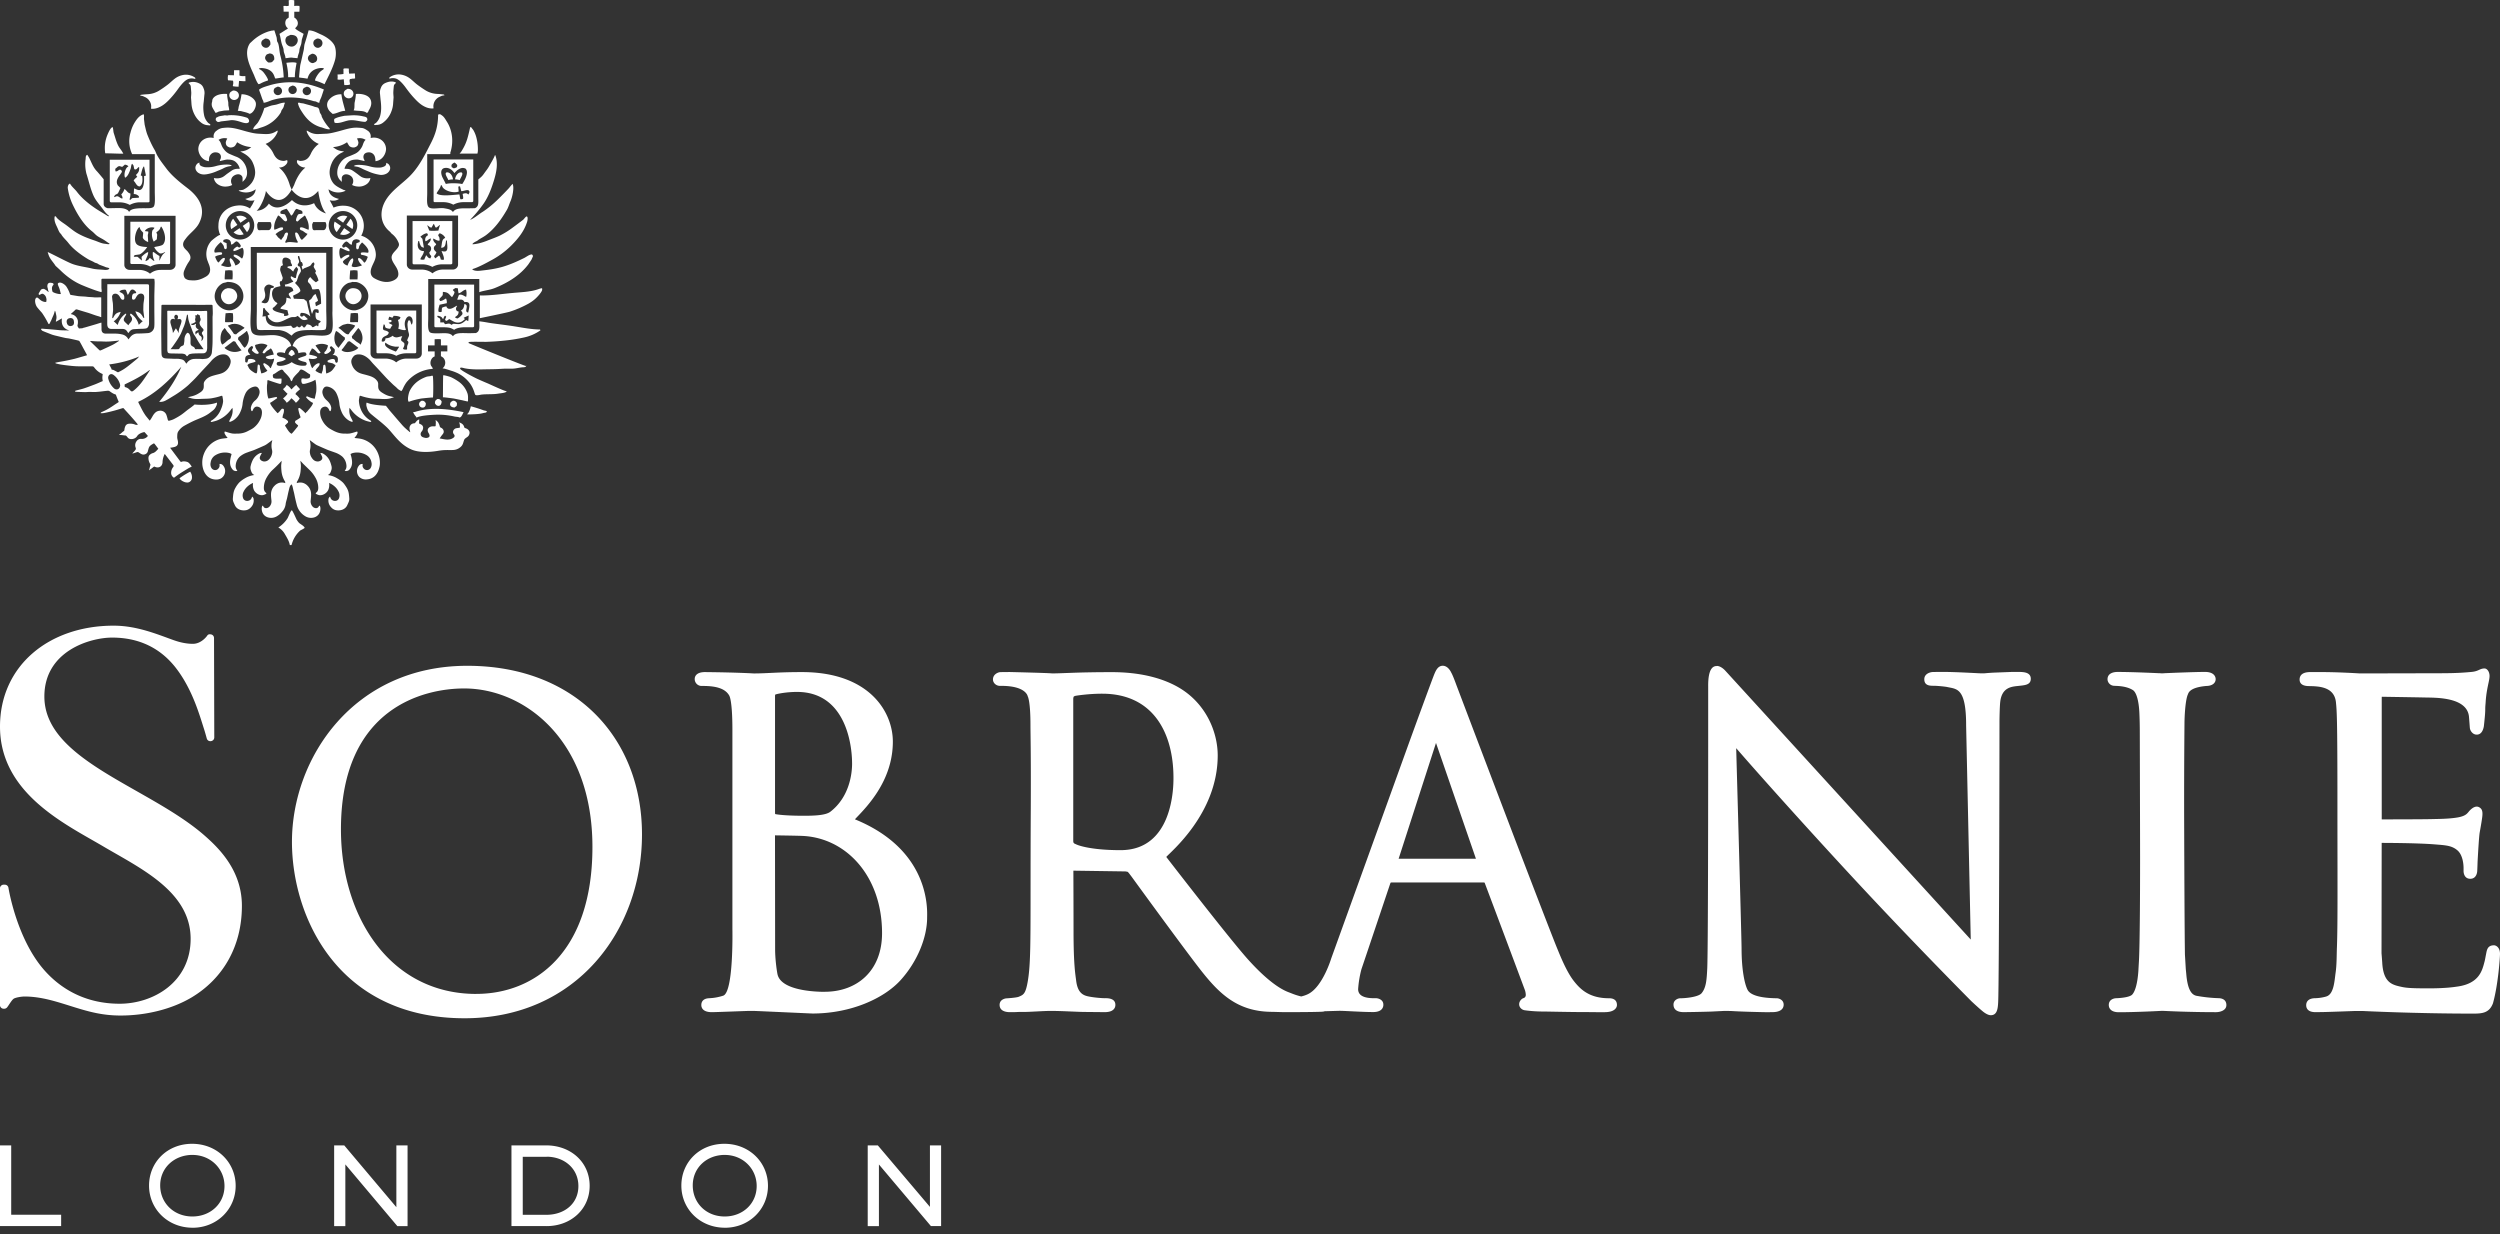 <svg xmlns="http://www.w3.org/2000/svg" width="79" height="39" fill="none"><rect width="100%" height="100%" fill="#333333" stroke="none"/><g fill="#fff" clip-path="url(#a)"><path d="M.152 27.956c.057 0 .106.04.115.098 0 0 .251 1.597 1.128 2.598.473.54 1.24 1.066 2.386 1.066 1.051 0 2.243-.672 2.243-2.052 0-1.484-1.565-2.216-2.745-2.91C2.101 26.058 0 25.088 0 22.96c0-1.912 1.535-3.189 3.591-3.189.741 0 1.379.274 1.894.457.21.075.415.117.61.117.276 0 .452-.257.452-.257.022-.04.065-.05.104-.043.06.003.112.047.112.12l.008 3.135c0 .14-.2.17-.238.033 0 0-.053-.196-.088-.302-.139-.433-.361-1.232-.869-1.9-.354-.466-.968-.983-2.034-.983-.696 0-2.14.424-2.14 1.862 0 2.022 3.292 2.848 5.057 4.389.44.387 1.185 1.093 1.185 2.225 0 1.292-.604 2.303-1.586 2.893-.62.37-1.438.574-2.248.574-.566 0-.995-.12-1.428-.253-.536-.165-1.042-.348-1.61-.348-.09 0-.288.031-.345.074-.061.047-.154.208-.197.262a.12.12 0 0 1-.1.05H.12a.118.118 0 0 1-.122-.12v-3.68a.12.12 0 0 1 .122-.121h.03l.001.001Zm14.611-6.917c3.442 0 5.524 2.306 5.524 5.328 0 3.023-2.067 5.81-5.605 5.81-4.006 0-5.456-3.208-5.456-5.575 0-2.65 1.947-5.563 5.539-5.563m.286 10.368c1.815 0 3.67-1.273 3.67-4.645s-2.143-5.007-4.053-5.007c-1.262 0-3.894.6-3.894 4.453 0 2.77 1.558 5.2 4.277 5.2Zm11.966-5.516c2.42.989 2.28 2.915 2.28 3.108 0 .618-.303 1.387-.845 1.981-.52.568-1.559 1.047-2.776 1.047-.037 0-1.783-.082-1.862-.082h-.139c-.082 0-1.04.039-1.183.039-.294 0-.33-.154-.33-.224 0-.188.172-.21.219-.214.047-.006.215 0 .471-.082.335-.109.292-2.107.292-2.107v-6.294c0-.944-.096-1.075-.102-1.087-.124-.214-.4-.3-.824-.3h-.055a.217.217 0 0 1-.21-.224c0-.062.036-.217.335-.214 1.068.012 1.514.043 1.534.043.424 0 .755-.043 1.52-.043 2.125 0 2.872 1.254 2.872 2.198s-.48 1.638-.83 2.052c-.204.24-.358.382-.368.405m-2.525-.217.003.045.004.004s.22.053.902.053c.297 0 .684-.008.838-.126.59-.454.688-1.174.688-1.518 0-.725-.264-2.269-1.74-2.269-.322 0-.607.055-.683.082-.01.005-.012.04-.012.04v3.689Zm1.57 5.664c1.009 0 1.812-.648 1.812-1.853 0-1.805-1.138-3.02-2.533-3.073-.212-.008-.85-.017-.85-.017l.004 3.608c0 .263.041.607.073.77.1.538 1.235.567 1.493.567m15.704.204c.137 0 .248.108.248.2 0 .193-.193.22-.193.22s-.042.018-1.238.018c-.075 0-.302-.009-.418-.01-1.086-.015-1.66-.596-2.265-1.377-.605-.781-2.14-2.895-2.14-2.895l-.088-.116-.033-.034-.012-.005-.061-.01-1.645-.024s.005 1.333.005 1.935c.001 1.056.06 1.356.082 1.535.04.338.172.451.348.495.17.043.5.07.576.064.048.004.316-.01.316.21 0 .012.017.232-.335.232l-.63-.006c-.218 0-.714-.033-1.075-.033-.24 0-.644.033-.86.033h-.154l-.138.006h-.148c-.09 0-.318-.02-.318-.23 0-.184.205-.205.205-.205s.322-.018.402-.052c.146-.064.215-.082.285-.5.12-.705.072-1.8.093-5.436.008-1.825-.01-2.35-.01-2.643 0-.738-.077-.9-.088-.917 0-.002-.053-.338-.87-.327-.127.002-.227-.094-.227-.202 0-.176.18-.233.237-.233l.289-.003s1.227.029 1.339.044c.352 0 .784-.04 1.896-.04.876 0 1.588.182 2.106.483.868.505 1.235 1.413 1.235 2.15 0 1.845-1.51 3.063-1.625 3.207.027.034 1.952 2.53 2.566 3.22.775.867 1.205 1.02 1.332 1.067.125.048.4.175.84.175.063 0 .17.004.17.004m-6.353-4.681c1.672 0 1.672-2.03 1.672-2.284 0-1.427-.646-2.66-2.253-2.66-.43 0-.813.062-.813.062l-.053.01-.035.023-.004.006-.009.054v4.502l.003.039.02.028.011.01.077.035s.374.175 1.384.175Zm18.841-5.818c-.093 0-.278.036-.272.643v.17s.005 8.078-.03 8.753c-.017.333-.03.591-.176.77-.101.126-.52.163-.682.163-.063 0-.208.053-.208.199 0 .242.27.239.333.239.511-.006.857-.018.857-.018l.402-.02h.121l.108.002s.288.021 1.012.036c.236.004.167 0 .285 0 .306 0 .363-.139.363-.236 0-.169-.177-.202-.207-.202-.178-.004-.789-.01-.93-.261-.089-.164-.193-.614-.193-1.316 0-.29-.151-5.628-.17-6.327.743.859 2.29 2.585 3.813 4.226 1.836 1.978 3.62 3.771 3.62 3.771s.232.218.369.329c.094.074.18.113.243.113.199 0 .223-.205.233-.403.033-.553.042-8.914.042-8.914s.005-.425.024-.588c.054-.463.37-.478.569-.5.199-.023.396-.027.396-.226 0-.185-.178-.216-.366-.216h-.244l-.592.023-.147.01-.115.01h-.136c-.044 0-.769-.044-1.158-.044h-.212s-.062.003-.118.003c-.08 0-.277.048-.277.229 0 .207.185.206.297.206.113 0 .365.025.43.04.302.066.595.024.595 1.208v.01l.146 6.761-7.749-8.488s-.133-.158-.276-.158m13.973.23s-.821-.04-1.308-.04c-.12 0-.318.035-.318.232 0 .091.075.199.207.206.081.005.383 0 .595.136.109.07.186.33.204.71.01.212.014.424.014.634 0 .07.009 3.287.009 3.955 0 2.801-.037 3.275-.037 3.275l-.014.243s-.02.606-.196.802c-.097.11-.525.118-.525.118s-.217.012-.217.213c0 .099.063.229.318.229.551 0 1.343-.043 1.343-.043h.057l.073.003s.731.038 1.595.038c.124 0 .33-.05.33-.224 0-.183-.154-.213-.232-.218a4.677 4.677 0 0 1-.721-.077c-.132-.033-.261-.157-.31-.633a8.873 8.873 0 0 0-.02-.208l-.027-.457s-.013-.602-.024-4.004a259.34 259.34 0 0 1 .01-3.348c.008-.385.047-.74.105-.867.021-.048.045-.223.581-.272.221-.003.299-.115.299-.214 0-.01.009-.23-.338-.23-.327 0-1.151.035-1.151.035l-.103.004-.073.005h-.053l-.073-.005v.002Zm7.038 5.362s1.113 0 1.688.048c.34.027.522.037.696.18.19.153.203.486.203.564v.098s-.005.244.212.244c.216 0 .22-.247.22-.247s.007-.15.011-.29c.01-.18.043-.795.067-.928.023-.127.056-.31.078-.47.024-.181.003-.266-.085-.32-.117-.073-.24.027-.31.1-.07.075-.1.167-.376.216-.27.048-.624.048-.813.053-.32.009-1.59.009-1.59.009v-3.855l.004-.02s1.03.016 1.351.023c.28.01 1.34-.037 1.402.607 0 0 .018.22.027.35.005.084.084.217.218.217.135 0 .199-.122.224-.257.005-.028.03-.286.03-.286s.015-.144.015-.256c0-.112.01-.163.013-.231.027-.43.123-.668.123-.823 0-.137-.078-.238-.158-.238-.156 0-.178.088-.414.11-.17.014-.405.041-1 .041l-2.53.006s-.642-.043-1.23-.043h-.335c-.31 0-.335.164-.335.236 0 .172.162.207.3.207.295.006.802.012.849.52.025.261.046.417.046 3.188 0 2.444.013 3.776-.016 4.555-.01.236-.003.532-.042.799-.038.269-.054.68-.3.748a1.405 1.405 0 0 1-.338.052c-.173 0-.291.07-.291.223 0 .066.025.218.294.218.13 0 .152-.003.223-.003.125 0 .997-.033.997-.033h.285s1.662.082 3.47.082c.282 0 .514-.012.633-.327.167-.599.222-1.456.222-1.562 0-.209-.131-.27-.19-.27-.212 0-.225.16-.248.267-.023.115-.038.21-.055.266-.069.264-.167.669-.833.768-.115.017-.373.06-.94.06-.637 0-.731-.02-.916-.063-.262-.062-.51-.157-.54-.76-.005-.08-.022-.287-.022-.287l.005-3.483.001-.003Zm-24.42 4.909c.075 0 .254.012.254.216 0 .053-.04.2-.314.221-.11.01-.399 0-.784 0s-1.105-.017-1.194-.017c-.09 0-.337 0-.622-.04-.083-.011-.176-.083-.176-.19 0-.108.09-.178.126-.19.037-.01.083-.036.083-.105a.575.575 0 0 0-.025-.145 1144.82 1144.82 0 0 0-1.273-3.395l-.006-.01-.023-.004h-2.921l-.02.003-.015.03s-.866 2.582-.91 2.706a3.292 3.292 0 0 0-.105.632c0 .21.203.295.554.286.09-.001.243.051.243.202 0 .012.018.236-.32.236-.34 0-.894-.039-1.067-.039-.027 0-1.28.039-1.568.039-.052 0-.117-.006-.117-.006s-.262-.018-.262-.229c0-.188.23-.203.23-.203s.446.01.727-.131c.461-.229.729-1.124.729-1.124l2.477-6.865c.058-.16.729-2.003.79-2.14.039-.09.106-.245.258-.245.178 0 .27.22.27.22s.042.064.15.36c.031.086 1.83 4.823 2.071 5.448.042.11.993 2.593 1.134 2.926.068.163.276.699.513 1.003.206.265.493.55 1.113.55Zm-4.202-4.408-1.262-3.66-1.181 3.66h2.444-.001ZM0 38.744v-2.549h.354v2.191h1.578v.357H0v.001Zm6.087.053c.763 0 1.36-.583 1.36-1.325s-.591-1.328-1.377-1.328c-.785 0-1.36.581-1.36 1.322 0 .74.591 1.33 1.377 1.33Zm-.003-2.301c.566 0 1.01.431 1.01.982 0 .551-.437.963-1.016.963-.58 0-1.016-.422-1.016-.982s.45-.964 1.022-.964Zm6.795 2.248v-2.549h-.354v1.952l-1.646-1.952h-.32v2.55h.354v-1.95l1.643 1.95h.323Zm16.86 0v-2.549h-.353v1.943l-1.646-1.943h-.32v2.55h.354v-1.948l1.643 1.947h.323Zm-6.831.053c.763 0 1.36-.583 1.36-1.325s-.591-1.328-1.377-1.328c-.785 0-1.36.581-1.36 1.322 0 .74.591 1.33 1.377 1.33Zm-.003-2.301c.566 0 1.006.431 1.006.982 0 .551-.433.963-1.012.963-.58 0-1.008-.422-1.008-.982s.442-.964 1.015-.964m-5.633 2.25c.763 0 1.36-.53 1.36-1.273 0-.742-.59-1.278-1.376-1.278h-1.095v2.55h1.111Zm-.003-2.193c.566 0 1.007.377 1.007.928 0 .55-.433.908-1.013.908h-.745v-1.834h.753l-.002-.002ZM6.012 14.909a.297.297 0 0 1 .052.212.161.161 0 0 1-.073.107.136.136 0 0 1-.094.018.182.182 0 0 1-.054-.01c-.074-.023-.149-.075-.168-.12v-.003l.001-.003c.173-.127.33-.203.33-.203l.005-.003.003.005h-.002Zm4.5-11.31c.131-.008.24-.095.397-.096-.04-.169-.1-.336-.12-.523a.48.48 0 0 0-.406.19.245.245 0 0 0-.037.213c.037.114.088.147.166.217m-1.435-.518a1.938 1.938 0 0 0-.47.079c-.083.025-.19.082-.277.086-.003-.05-.027-.083-.042-.119l-.066-.19c-.007-.02-.04-.098-.031-.11.088-.064.202-.094.318-.13.585-.175 1.168-.106 1.725.13-.027.08-.052.16-.08.24-.022.057-.056.108-.063.18-.05-.002-.078-.029-.115-.042l-.065-.01a2.427 2.427 0 0 0-.834-.114Zm.654-.08c.144-.038.127-.255-.042-.262-.057.03-.1.031-.12.097-.028.09.054.195.162.166Zm-.45-.035c.143-.04.126-.256-.042-.263-.055.03-.1.031-.12.097-.026.093.056.196.164.166m-.511-.229c-.057.032-.102.032-.12.102-.025.1.066.19.166.161.142-.04.121-.255-.046-.263Zm1.38 1.284c.08.024.161.066.267.065V4.06a1.5 1.5 0 0 1-.25-.369c-.004-.018-.008-.037-.014-.055-.012-.024-.036-.054-.047-.082-.014-.047-.016-.096-.041-.13-.021-.038-.088-.035-.13-.051-.097-.039-.223-.066-.324-.097-.05-.017-.11-.01-.153-.032l-.046.005c.016.115.08.213.134.296.144.224.317.395.6.479m.918-.923c.16-.052.133-.302-.086-.294-.043.031-.086.042-.107.095-.046.123.075.235.193.198M9.595 1.59c.018-.079.012-.146.037-.22.04-.128.087-.281.12-.411.152.003.268.077.377.124.165.07.363.198.44.355.056.118.056.324.017.461-.079.28-.215.52-.331.762a1.702 1.702 0 0 0-.293-.113c-.028-.01.043-.159.135-.26.067-.072.155-.106.138-.121-.044-.04-.23-.014-.339.058-.17.112-.165.264-.185.261-.158-.03-.236-.028-.26-.041-.003-.008.005-.078.01-.138.008-.085.017-.17.028-.254.037-.15.071-.31.106-.461m.484-.087c.165-.046.147-.295-.06-.288-.05.03-.093.04-.112.102-.032.1.06.218.172.188m-.148.47c.15-.04.109-.28-.07-.28-.063.037-.111.044-.129.125-.02.095.11.215.199.155Zm1.062 1.832c.198-.041.374.04.553.042.02-.018.045-.028.056-.055.01-.016.004-.054-.005-.064-.02-.04-.073-.044-.12-.055a1.307 1.307 0 0 0-.368-.032l-.223.014c-.12.025-.236.046-.322.101a.17.17 0 0 0 .013.12c.138.031.284-.042.415-.07m-.128-1.303c.004.061.01.121.016.182.044 0 .133.003.166-.016l.017-.004c-.005-.05-.03-.129-.006-.166.016-.01.052-.006.068-.017.038 0 .075 0 .096-.01 0-.063-.006-.088-.005-.155l-.186.006c0-.021.001-.048-.006-.06 0-.033.003-.076-.005-.102-.042 0-.13-.012-.16.006-.008.012-.01.035-.005.042v.123a.805.805 0 0 1-.187.016c0 .048.009.124-.005.15.023.034.15.007.204.004m-1.494-.518c-.09-.033-.22-.012-.318-.005l-.004.005c.03.134.058.29.055.452h.212c.001-.163.03-.314.055-.452Zm5.715 2.864c.018-.08.015-.088.014-.166a1.485 1.485 0 0 0-.042-.318.948.948 0 0 0-.105-.263 1.977 1.977 0 0 1-.068-.088l-.029.004c-.07.311-.106.48-.25.719-.041.067-.029.054-.081.109v.004h.561v-.001Zm.103 4.483c-.03 0-.004-.003-.027.004v.716s.862-.177.946-.205a3.33 3.33 0 0 0 .59-.254c.09-.052.176-.112.249-.185.05-.048.183-.193.185-.258 0-.017 0-.033-.004-.042-.01-.01-.099.02-.12.028-.252.087-.54.093-.805.118-.348.031-.658.082-1.012.08M8.076 3.224c-.052-.14-.257-.25-.444-.245a2.497 2.497 0 0 1-.082.369c-.015.05-.012.105-.037.143.018.024.085.012.115.023.072.022.196.043.254.082.112-.002.246-.235.194-.373m3.1.255v.009c.146.028.317 0 .41.079.05-.001.05-.052.07-.082.056-.093.113-.218.046-.351-.064-.127-.269-.182-.456-.163a1.51 1.51 0 0 1-.037.259c-.016.08.005.19-.031.249m-2.309.084c.015-.026.018-.054.031-.08.02-.031.047-.06.06-.097.018-.042.018-.088.042-.124l-.005-.018c-.092.002-.173.035-.243.056-.073.022-.139.022-.208.046-.06.02-.132.05-.194.069a1.91 1.91 0 0 1-.19.439c-.037.067-.132.134-.156.207C8 4.067 8 4.076 8 4.088c.108 0 .186-.04.268-.064.256-.076.473-.255.6-.461Zm-1.789.086c-.048.01-.108.014-.157.029-.036.01-.066.035-.097.046-.004.022-.009.042-.009.073.018.018.036.048.06.055.037.012.085-.009.11-.015.091-.01.183-.02.274-.033.13-.026.29.033.377.06.05.017.156.045.2.015.068-.031.02-.137-.03-.157a1.561 1.561 0 0 0-.59-.079c-.032.018-.098-.004-.138.005m.367-.495c.162-.052.132-.3-.085-.292-.043.03-.086.041-.106.095-.046.123.075.235.191.197Zm7.833 9.813a4.742 4.742 0 0 0-.403-.127.652.652 0 0 1-.08.214c-.008.012-.02.014-.028.031h-.004l.004.013c.15 0 .38-.007.5-.043.045-.013.099-.006.115-.046.003-.027-.077-.03-.106-.042m-1.468-.15c.102.042.151-.056.144-.138-.038-.044-.047-.07-.133-.069-.052.039-.082.055-.075.143.021.024.033.051.066.065m.817-.162c.08.018.148.033.146.036.005-.009.006-.012.014-.018 0-.086.007-.156-.014-.23a.746.746 0 0 0-.308-.4 1.561 1.561 0 0 0-.218-.124c-.02-.009-.243-.079-.245-.054-.007.236-.004.444-.008.692 0-.01.32.034.343.037l.291.06m-.4.084c-.034.097.06.144.139.138a.593.593 0 0 1 .06-.046.252.252 0 0 0 .009-.097c-.035-.04-.047-.07-.126-.069-.034.023-.067.032-.082.074Zm-.826.13c.042-.024.055-.07.051-.13-.034-.04-.045-.075-.124-.074-.005.003-.009.003-.018.005-.024.022-.05.028-.06.066-.016.022-.01.068.005.088.016.046.094.076.148.046m-6.2-10.33c.06 0 .105.008.156.011.012.03.015.11-.004.143l.004.032c.048.01.121.015.176.016.006-.061.01-.12.017-.182.075 0 .139.013.203.006l-.005-.16c-.055 0-.137.008-.176-.016h-.01c0-.064.003-.127 0-.166l-.005-.004h-.165l-.005.16-.188-.005c0 .034-.01.09-.005.101 0 .03.002.048.01.065m-.402 1.026c.052-.003.076-.03.115-.042.053-.01.107-.018.16-.029l.158-.009c.009-.027-.015-.116-.023-.152a59.678 59.678 0 0 0-.004-.106 1.297 1.297 0 0 1-.037-.258c-.189-.017-.39.033-.456.162-.015.029-.01.054-.018.087a.256.256 0 0 0-.004.139c.024.078.077.137.11.208m1.23-1.167c-.114-.266-.365-.706-.138-1.033l.06-.055a1.36 1.36 0 0 1 .479-.3c.042-.017.091-.027.13-.038.027-.007.057-.001.079-.013h.022c.023.068.044.139.066.207.015.047.009.087.022.14.006.022.027.045.032.065.039.12.036.258.069.382.056.21.094.43.106.693a.721.721 0 0 0-.044.004c-.007 0-.183.029-.21.032-.054.007-.01-.303-.44-.332a.174.174 0 0 0-.083.015c-.018.017.01.018.052.044a.396.396 0 0 1 .094.085c.087.11.157.24.13.25-.1.032-.162.06-.197.077-.022.012-.076.043-.1.037-.058-.069-.092-.172-.13-.258m.474-.711c-.035.02-.075.018-.096.048-.085.11-.007.177.058.236.133.012.132-.021.193-.091.009-.115-.034-.192-.155-.193Zm-.057-.187c.046-.018.061-.057.09-.09.01-.122-.035-.197-.165-.194-.05.036-.1.044-.118.112-.028.112.088.211.193.172ZM9.096.89c-.076-.046-.11-.182-.05-.273.014-.023.07-.05.078-.065V.368h-.162c0-.06-.003-.12-.005-.179l.06-.004c.024.013.073.001.101.004.015-.046.005-.125.005-.18h.009c.03-.017.133-.007.166 0v.177l.017.005c.027-.014.098-.005.144-.005.015.042.004.115.004.166C9.46.358 9.46.36 9.46.37h-.161v.185c.068.034.143.133.101.243-.015.042-.057.066-.073.102h.004c.04.052.199.13.263.17l-.05.161c-.017.065-.012.12-.032.18-.012.035-.031.082-.042.12-.013.05-.007.086-.022.132-.018.054-.04.112-.046.176l-.144-.013c-.079-.017-.163.01-.236.013-.003-.063-.028-.122-.046-.176-.015-.046-.009-.082-.022-.133-.01-.037-.03-.085-.042-.12-.038-.114-.044-.235-.082-.34.062-.037.128-.079.19-.12.025-.017.066-.03.078-.059m-.074.34a.195.195 0 0 0 .236.236c.098-.027.203-.168.118-.294-.036-.052-.11-.073-.202-.07-.073.042-.13.037-.152.13m4.096 11.782c-.02.008-.04 0-.055.01h-.01c.017.044.028.053.051.092.017.025.045.048.056.079.131-.063.396-.082.603-.091a2.3 2.3 0 0 1 .596.057c.042.01.127.01.161.032.066-.01.093-.113.126-.165v-.005c-.347-.073-.72-.125-1.08-.095-.152.012-.303.04-.448.086Zm-3.642 3.532a.364.364 0 0 1-.04-.037.64.64 0 0 1-.066-.093c-.012-.02-.126-.287-.15-.29-.035-.004-.113.218-.14.257a.964.964 0 0 1-.287.285.53.53 0 0 1 .199.195c.055.098.145.232.164.36h.055a.913.913 0 0 1 .27-.456c.017-.015.153-.073.143-.094-.027-.055-.105-.096-.147-.128m-6.131-11.7c.201 0 .346.011.55.011-.089-.17-.126-.157-.2-.34-.04-.099-.068-.208-.101-.305-.018-.055-.012-.094-.031-.18l-.005-.014c-.064.004-.131.164-.157.222-.082.19-.11.392-.079.6l.024.008-.001-.001Zm10.326 7.03-.027-.005c-.042.024-.128.018-.18.038-.238.09-.41.224-.522.448-.024.048-.085.273-.031.337.004.003.003.003.013 0 .124-.045.253-.076.381-.1.03-.004.376-.042.372-.03.016-.052.016-.65-.005-.687m.64-6.209c-.015-.128-.106-.242-.21-.218-.065.042.035.163.062.24a.45.45 0 0 1 .148-.02m.212.022c.028-.076.127-.2.062-.242-.103-.022-.194.091-.209.218.051 0 .118.012.147.024Zm-.828-.653h1.256v1.312c0 .02-.02.037-.042.037h-.276a.683.683 0 0 0-.312.08.667.667 0 0 0-.31-.08h-.275a.044.044 0 0 1-.029-.01.037.037 0 0 1-.01-.029V5.038l-.002.001Zm.568.184c0 .018.003.037.004.057l.062.037c.052 0 .067-.02.103-.033a.135.135 0 0 0 .011-.07c-.028-.033-.047-.058-.09-.079-.036.028-.074.039-.092.087m-.276.398c.06.112.099.194.099.194.134-.038.44-.023.518.003.046-.065.236-.365.103-.49-.097-.043-.166-.01-.255.048a1.16 1.16 0 0 0-.096.095s-.096-.165-.258-.165c-.072 0-.114.02-.14.066-.041.078 0 .193.03.25m-.194.488c.112.112.546.046.722.035l.028.15a.126.126 0 0 0 .082-.01c.024-.025-.006-.117-.007-.159.057-.01.113-.046.178.022.073-.098.017-.113.007-.134-.075-.02-.15.028-.23.028l-.037-.144c-.006-.01-.005-.008-.012-.012a.498.498 0 0 1-.045.012l.012.156c-.185.07-.517-.046-.529-.197-.003 0-.033.003-.034 0-.015.091-.099.178-.133.25m-.072 4.199V8.994h1.256v1.31c0 .022-.02.038-.042.038h-.276c-.106 0-.24.023-.312.08-.09-.048-.123-.075-.31-.08h-.275a.044.044 0 0 1-.029-.01.038.038 0 0 1-.012-.029m.136-.45c.034.008.064.014.094 0l.01-.125a.353.353 0 0 1 .143-.046c.001.03.022.046.046.067.112.044.216-.067.285-.088l.005.01c-.07.089-.027.171.046.171.003.107-.048.134-.11.176v.01a.12.12 0 0 0 .08.035.532.532 0 0 0 .145-.124c.027-.055-.018-.1-.042-.124.069-.04.1-.094.11-.207.178.03-.035.247.12.268.013-.056.066-.248.024-.292-.017-.038-.093-.05-.137-.035-.015-.02-.024-.043-.057-.065-.054-.033-.11-.002-.176-.017l.053-.145c.087-.04.169.04.23.059a.473.473 0 0 0-.004-.23c-.103.017-.14.101-.235.116a.591.591 0 0 1-.02-.154c-.021-.001-.054-.01-.075-.012-.03.017-.069.036-.088.063.013.02.04.043.055.064-.013.078-.045.103-.076.16h-.008c-.1-.091-.103-.154-.285-.164l-.004.095c-.015.053-.13.121-.105.157l.025.037c.074-.007.13-.052.183-.082a.278.278 0 0 1 .024.15l-.228.049c-.014.061-.055.155-.028.222Zm-.045.156c.076.073.105.012.094.178h.115c.01.027.023.037.038.057.088-.01.136-.042.197.02.031-.004.043-.034.079-.032.052.001.154.022.214 0a.4.4 0 0 0 .11-.063c.031-.02.031-.031.07-.054.027.012.035.02.06.032.009-.01.013-.14.016-.178-.046.022-.107.048-.155.07v.005c.014.018.03.028.037.041-.032.024-.077.07-.127.09-.156.066-.277-.048-.374-.094a.192.192 0 0 1-.099.061c-.009-.012-.018-.03-.028-.042l.037-.094-.024-.02-.012-.01a.133.133 0 0 0-.049.094h-.033c-.02-.06-.069-.073-.131-.09h-.029c0 .008-.003.019-.004.028M3.469 6.355V5.048h1.256v1.307a.04.04 0 0 1-.01.028.047.047 0 0 1-.029.01h-.275a.677.677 0 0 0-.31.082.678.678 0 0 0-.312-.081h-.277c-.02 0-.041-.017-.041-.037m.138-.127.08-.029c.071-.004.104.066.176.073.02-.041-.018-.092-.033-.131a.383.383 0 0 0 .099-.169c.074.035.095.124.19.14a.497.497 0 0 1-.022.165v.042c.04-.01.054-.048.087-.062l.201-.011c0-.012.003-.024.005-.038a.194.194 0 0 0-.166-.077l.01-.174.008-.004c.046.016.112.061.173.05.135-.03.14-.27.136-.441.017-.005.05-.008.057-.021-.02-.093-.037-.187-.057-.28l-.009-.004c-.053.061-.068.182-.094.267v.024c.014.003.027.005.042.01.02.13.016.281-.08.332-.1-.006-.122-.124-.184-.173v-.024a.44.44 0 0 1 .107-.103v-.009l-.04-.054c.07-.07.113-.112.101-.248l-.003-.004c-.044.015-.06.07-.112.079l-.037-.009a3.152 3.152 0 0 1-.024-.115.793.793 0 0 1-.042-.057c-.034.015-.035.117-.049.153-.036.1-.083.243-.176.288-.052-.106.016-.32.091-.347a.066.066 0 0 0 .012-.016.167.167 0 0 0-.112-.05c-.024.023-.05.044-.075.066-.043.008-.068-.028-.115-.016-.046.012-.067.055-.107.075-.008.03-.002.052.004.086.06.014.087-.046.148-.054.031.012.05.03.054.07-.058.114-.233.259-.129.43.029.026.056.055.083.081-.024.054-.05.108-.075.16-.045.054-.091.027-.124.112v.017h.001Zm.896-3.195c.026.008.05.021.074.032.118.049.22.185.195.345-.003.022 0 .024.021.027a.505.505 0 0 0 .23-.048c.142-.06.253-.166.354-.275.093-.1.18-.209.258-.32.057-.079.117-.152.187-.218a.494.494 0 0 1 .09-.065.312.312 0 0 1 .237-.021c.008.001.02-.003.023-.01.002-.005 0-.017-.006-.023a.137.137 0 0 0-.038-.028.498.498 0 0 0-.303-.068.624.624 0 0 0-.305.124c-.079.06-.149.133-.228.193a3.41 3.41 0 0 1-.273.188.763.763 0 0 1-.372.11c-.064.004-.129.01-.191.017-.01 0-.021.012-.03.018.001.003.004.004.006.007.024.005.05.008.074.015m1.476-.428c-.01.003-.017.009-.027.013.006.01.01.018.018.024.028.024.05.052.054.091.004.063.012.126.015.19.001.05-.005.098-.008.16.005.055.01.12.014.188a.877.877 0 0 0 .055.255c.052.133.13.253.243.34a.368.368 0 0 0 .217.089c.02 0 .04.006.06.006.008 0 .017-.008.026-.01-.004-.01-.007-.023-.015-.03-.016-.013-.035-.021-.052-.035a.487.487 0 0 1-.131-.231 1.238 1.238 0 0 1-.015-.445c.009-.086.015-.17.025-.254a.372.372 0 0 0-.033-.175.243.243 0 0 0-.133-.146.409.409 0 0 0-.316-.029m.294 2.857c.078.054.17.055.263.04.104-.018.204-.047.302-.09.068-.03.14-.055.207-.089a.586.586 0 0 1 .193-.07c.03-.003.058-.012.086-.018-.032-.03-.073-.034-.112-.037a1.27 1.27 0 0 0-.388.046.948.948 0 0 1-.354.036.448.448 0 0 1-.107-.033c-.044-.02-.07-.054-.063-.115-.031.016-.057.024-.073.042-.094.1-.057.222.046.291m6.285-2.963c.032.018.062.04.089.066.071.066.13.14.186.218.08.11.166.218.26.318.102.11.212.215.352.275a.51.51 0 0 0 .23.046c.02 0 .024-.003.021-.025a.328.328 0 0 1 .196-.345c.024-.01.048-.024.073-.032.024-.007.05-.009.073-.015a.518.518 0 0 1 .008-.007c-.01-.006-.02-.016-.03-.018-.064-.007-.127-.015-.191-.018a.764.764 0 0 1-.373-.109 3.843 3.843 0 0 1-.274-.188c-.079-.061-.148-.133-.228-.193a.624.624 0 0 0-.305-.124.488.488 0 0 0-.303.068.178.178 0 0 0-.037.028c-.005.006-.01.018-.008.024.003.004.017.01.023.009a.312.312 0 0 1 .237.02m-.65 1.445a.35.35 0 0 0 .215-.088.76.76 0 0 0 .244-.34.79.79 0 0 0 .055-.256l.014-.188c-.003-.062-.01-.112-.008-.16.002-.063.009-.127.015-.19.003-.039.024-.067.054-.09.007-.007.01-.017.016-.025l-.027-.015c-.11-.04-.215-.016-.316.03a.248.248 0 0 0-.133.147.354.354 0 0 0-.032.174c.01.085.015.169.026.254.016.15.022.299-.015.445a.479.479 0 0 1-.13.232c-.015.015-.036.022-.052.035-.008.008-.01.018-.015.029.009.003.018.01.027.01.02 0 .04-.004.06-.006m.235 1.314a.468.468 0 0 1-.107.033.94.94 0 0 1-.354-.036 1.305 1.305 0 0 0-.388-.046c-.04.003-.08.008-.112.037a.486.486 0 0 0 .086.018c.069.01.132.04.193.072.067.034.137.06.206.09.097.042.197.071.302.09a.349.349 0 0 0 .262-.041c.102-.069.14-.191.047-.291-.017-.017-.042-.024-.073-.042.007.063-.021.096-.063.115m-2.91.727-.002-.003.001.003Zm1.543 1.153-.198-.137a.309.309 0 0 0 .064.333l.134-.196Zm-3.394.202a.297.297 0 0 0 .21.083.31.31 0 0 0 .111-.02L7.57 7.21l-.19.131V7.34Zm.424-.006a.302.302 0 0 0 .064-.333l-.198.137.134.196ZM7.5 7.106l-.132-.194a.297.297 0 0 0-.083.21c0 .04.008.081.023.119l.192-.133v-.002Zm3.245.297a.305.305 0 0 0 .32-.062l-.189-.132-.131.193v.001ZM7.797 6.9a.297.297 0 0 0-.333-.057l.134.196.197-.137.002-.002Zm3.339.34a.302.302 0 0 0-.06-.329l-.131.194.19.133v.001Zm-.157-.398a.3.3 0 0 0-.333.057l.197.137.134-.196.002.002Zm-2.84 3.566c-.045-.04-.023-.482-.023-.6v-1.82h2.193v1.81c0 .123.025.56-.023.608-.042.042-.324.023-.417.023-.294 0-.524.007-.648.173h-.013c-.13-.095-.182-.139-.385-.173h-.489c-.068 0-.158.01-.195-.023m1.305-2.11c-.01.029-.034.047-.04.08l.026.035c.01.01.012.01.027.005.023.013.063.116.05.16-.017.044-.057.095-.077.143l-.053.164a1.987 1.987 0 0 0-.054.057c.055.072.161.146.169.258-.054.074-.15.102-.232.147.01.031.018.062.027.094l.31.013c.037.01.034.042.081.05.032.056.036.126.054.2l.075.301a.376.376 0 0 0-.294-.115c-.021.018-.029.047-.027.088l.027.023c.043.02.067-.018.092-.032l.115.108v.018c-.178.061-.203-.025-.315-.112-.093.07-.131.016-.236.054-.173.062-.39.243-.599.09-.055-.041-.098-.077-.115-.158l.054-.022.009-.013c-.046-.072-.133-.115-.16-.2l-.036.004c-.018.066-.004.197-.031.261v.005l.106-.01c-.004.417.462.33.799.3l.061.07c.061 0 .099-.02.126-.054.028.009.04.028.07.04a.157.157 0 0 0 .079-.061h.009l.054.061h.027c.031-.022.053-.066.076-.098.07.003.145.03.164.085.054.02.088-.045.15-.05l.037.03c.016-.024.018-.053.013-.088.01-.007.076-.052.072-.067-.014-.031-.08-.04-.112-.057-.06-.037-.055-.145-.048-.236.02.002.043.021.075.027l.013-.004c.018-.04.008-.073-.004-.106a.185.185 0 0 0-.124-.005c-.033.017-.057.093-.067.13a2.493 2.493 0 0 1-.01.005c-.043-.132-.067-.272-.092-.414l.07-.054c.042-.054.063-.125.133-.15.005 0 .009.002.013.004.015.076.057.133.068.2-.024.03-.063.037-.088.067l.022.11.164-.08c0-.13-.012-.408-.079-.461-.06-.01-.139.022-.204.004a.482.482 0 0 0-.062-.155l-.067-.072c-.024-.06.037-.133.072-.157a.76.76 0 0 0 .177.165c.027-.02.054-.04.081-.057a.784.784 0 0 0-.106-.24l.027-.057c-.024-.042-.048-.082-.07-.126-.014-.064.05-.067 0-.15-.073.016-.067.074-.115.107-.036.024-.158.067-.199.085l-.04.04-.031-.101c.016-.015.026-.023.04-.04-.01-.032-.01-.066-.027-.086-.009-.016-.012-.016-.036-.018l-.054-.188h-.03l-.008.014c-.01.062.052.127.03.19m-.579.745c-.092.032-.174.026-.227.098-.098.133-.017.372.107.427l.022.027c-.046.043-.087.108-.146.137-.057.115.28.159.358.192l-.009.06a.215.215 0 0 0 .146-.026l-.035-.15-.214-.046a14.782 14.782 0 0 0-.005-.022c.093-.13.186-.078.187-.33l.129.031h.017c-.011-.043-.085-.112-.071-.155.02-.037.104-.069.142-.09-.008-.125-.115-.149-.254-.137a.438.438 0 0 1-.012-.063c.104-.007.184-.062.266-.088-.023-.06-.08-.073-.081-.155L9.2 8.73c.038.009.148.103.156.03.015-.13.07-.242.063-.262-.005-.004-.05-.065-.056-.068-.031.046-.08.088-.092.15-.048-.017-.075-.092-.178-.113-.006-.012-.009-.015-.009-.036.037-.02.082-.02.133-.022l.013-.018c-.01-.069-.047-.055-.046-.164-.03-.047-.12-.106-.203-.081-.07.027-.066.145-.04.223-.008.025-.04.03-.062.04-.009.04-.034.082-.022.142.024.073.05.145.075.218.009.046-.024.079-.032.115-.031 0-.043 0-.053.022-.017.04.01.087.013.13m-.593.521c.3.129.227-.26.288-.44.027-.018.04-.02.081-.018.01-.017.016-.018.018-.05-.027-.017-.057-.023-.09-.04-.043-.02-.076-.024-.133 0-.165.12-.015.206-.058.382-.018.078-.066.099-.106.151v.015Zm.848 1.641c.044.015.063.053.11.06a.212.212 0 0 1 .093-.06c-.01-.06-.047-.134-.11-.143-.042.04-.08.073-.093.143Zm.1 1.101s-.001.002-.009.005a.436.436 0 0 0-.147-.14.401.401 0 0 1-.115.13c.007.018.125.14.143.148a.629.629 0 0 1-.139.144v.009c.028.028.099.097.11.133a.52.52 0 0 0 .148-.144.685.685 0 0 1 .144.144.486.486 0 0 0 .12-.133.67.67 0 0 0-.134-.14c.017-.06.099-.107.14-.151h.004c-.018-.044-.087-.092-.115-.14-.044.023-.108.095-.148.134M7.276 9.61c.144-.032.29-.205.183-.38-.05-.082-.127-.125-.264-.124a1.198 1.198 0 0 1-.069.021.274.274 0 0 0-.131.154c-.057.17.103.366.28.327m3.853-.502c-.019.006-.04.01-.06.017a.269.269 0 0 0-.14.153c-.063.174.105.37.281.332.157-.034.287-.218.175-.391-.05-.075-.127-.114-.256-.11Zm1.92-.764s-.011-.018-.011-.029V6.985h1.256v1.33c0 .022-.021.037-.042.037h-.276a.666.666 0 0 0-.313.082.668.668 0 0 0-.31-.082h-.275a.047.047 0 0 1-.03-.01Zm.843-.971-.045.054c.006.036.027.054.038.082l.011.087c-.047.04-.158-.038-.197-.056-.038.05.053.15.082.168v.028c-.026.024-.055.043-.065.078-.023.071.033.12.076.156a.26.26 0 0 1-.075.123.23.23 0 0 0 .038.073c.036-.024.082-.064.118-.088.028.022.05.073.053.12a.153.153 0 0 0 .099.011c.02-.079-.042-.192-.066-.26v-.016c.24.08.172-.143.165-.326l-.017-.009-.009.005c-.022.109-.015.228-.152.227a7.467 7.467 0 0 0-.005-.009c.036-.137.008-.25.127-.3-.013-.061-.113-.136-.178-.148m-.385-.243c.012.046.046.11.057.155.076.02.208.007.293.004.01-.053.027-.101.048-.171l-.01-.005c-.032.024-.071.066-.113.082-.036-.01-.046-.098-.075-.12a1.773 1.773 0 0 0-.06.107l-.01.012c-.057-.003-.09-.052-.128-.073l-.005.007m-.104.81c-.012.106-.082.164-.115.255.025.022.088.016.127.012.015-.051.04-.094.056-.136h.005c.04.04.055.091.131.098l.029-.07c-.027-.04-.062-.055-.062-.124.084-.062.075-.213-.046-.227 0-.009-.003-.018-.004-.028.04-.052.095-.087.098-.18-.071.011-.103.075-.168.086h-.004c-.028-.084.017-.164.078-.185a.09.09 0 0 0-.028-.066c-.088.007-.15.063-.206.103v.008l.06.065c.016.093.03.184.047.276v.005c-.03-.009-.066-.016-.09-.046a.47.47 0 0 1-.06-.165.135.135 0 0 1-.024-.004c-.053.173-.008.32.173.321m-8.058.41H5.06a.66.66 0 0 0-.31.081.684.684 0 0 0-.313-.082h-.276c-.022 0-.042-.016-.042-.037v-1.3h1.256v1.3c0 .01-.004.02-.01.028a.047.047 0 0 1-.03.01ZM4.87 7.81c.074-.023.243-.035.288-.092.125-.16.022-.443-.061-.557h-.01c-.017.02-.022.05-.035.075a.337.337 0 0 1-.112.103c.009.027.02.052.028.078a4.378 4.378 0 0 0-.012.145l-.098.074a.508.508 0 0 1-.045-.342c.014-.037.052-.053.066-.094v-.004c-.124-.04-.262.028-.3.103v.004c.034.005.068.01.103.012.012.04-.005.078-.012.115.004.073.009.145.012.218-.062-.02-.153-.076-.17-.14l.013-.152c-.055-.072-.084-.07-.115-.181h-.005c-.098.066-.198.39-.098.527.057.078.21.1.342.103v.005c-.05.077-.152.195-.24.23l-.144.02c-.022.01-.028.024-.037.047.03.022.088-.005.124.012l.124.11c.003 0 .004-.003.009-.004-.005-.036-.01-.072-.012-.106a.728.728 0 0 1 .18-.145l.03-.005c-.004.108-.061.18-.086.272.003.003.006.005.009.01.056-.023.097-.047.123-.1.06.023.086.075.14.095l.01-.01a.488.488 0 0 1-.05-.267l.026-.004c.06.042.115.09.185.124l-.004.136.009.004c.035-.085.09-.209.173-.246v-.005l-.01-.009c-.04.015-.098.053-.156.038a.472.472 0 0 1-.178-.197m7.035 3.345a.038.038 0 0 1-.012-.029V9.812h1.256v1.314c0 .021-.02.038-.042.038h-.276a.678.678 0 0 0-.312.08.667.667 0 0 0-.31-.08h-.275a.043.043 0 0 1-.029-.01m.7-.198c-.037-.006-.107.008-.158-.009a.532.532 0 0 1-.27-.12c-.082.14.21.233.324.284.045-.036.066-.095.103-.14v-.017.002Zm-.552-.18.005.008a.13.13 0 0 0 .033.012c.06 0 .086-.05.086-.107a.323.323 0 0 0 .132-.024.878.878 0 0 0 .103-.057s.004.039.092.052c.057.01.148-.033.202-.036v.005c-.082.164-.006.131.065.218.017.082-.023.12-.04.173.027.032.075.029.127.024.005-.025-.001-.076.005-.103.011-.06.079-.133 0-.176-.01-.006.047-.126.052-.139.016-.057-.003-.099-.017-.154a1.525 1.525 0 0 1-.026-.22.316.316 0 0 1 .028-.117l.009-.012.046.007.037.112c0 .005.003.01.005.012h.012c.048-.076.031-.22-.05-.252-.06-.027-.108.03-.126.061-.067.115-.057.227-.01.357-.049.037-.207-.021-.243-.034a.402.402 0 0 0-.009-.274c.018-.009.036-.02.054-.028.008-.012.021-.042.029-.054-.045-.039-.138-.05-.218-.05-.01.019-.023.037-.033.055-.021.007-.069-.017-.099-.029-.02.018-.031.067-.033.102l.091.004.003.005c-.007.022.008.03 0 .052-.01.012-.076.02-.086.031.027.032.098.05.12.075a.388.388 0 0 0-.067.107c-.02.016-.111-.005-.143-.023-.04-.029-.01-.094-.066-.112-.08.265.044.143.157.255-.012.15-.218.08-.222.276m-5.514-.61v.265h-.001v.554c0 .03-.005.062-.012.09a.114.114 0 0 1-.115.087c-.102.002-.203.001-.306.007a.517.517 0 0 0-.126.022c-.018.005-.034.024-.047.04-.024.03-.038.032-.057 0-.024-.04-.064-.049-.103-.055-.033-.006-.067-.004-.1-.004l-.24-.005a.554.554 0 0 1-.086-.005c-.027-.003-.05-.015-.058-.042a.251.251 0 0 1-.01-.066l.001-.756c0-.15 0-.301-.003-.454 0-.026.012-.026.031-.026l.677.004c.122.002.245.005.367.005.05 0 .099-.003.148-.005.028-.003.039.009.039.036l.001.309m-.516.064c0 .017.035.036.046.037a.136.136 0 0 0 .094-.03c.004-.005.015-.004.022-.004v.017c-.019.049-.01.09.03.125.018.017.038.03.056.043-.032.017-.07.027-.093.051-.031.03-.008.069.001.105a.123.123 0 0 1 .084-.075c.005.057.02.087.052.107.048.032.06.062.047.116l-.01.047c.011-.003.016-.004.017-.007a.139.139 0 0 0 .022-.185l-.007-.01c-.02-.038-.018-.062.012-.093.037-.038.036-.06 0-.099a.46.46 0 0 1-.076-.094c-.021-.04-.036-.087-.006-.133a.105.105 0 0 0 .01-.094c-.01-.028-.025-.055-.007-.082-.029-.01-.066-.042-.093-.05 0 .048-.043.044-.073.042a.102.102 0 0 1 .012.091c-.007.023-.01.053 0 .074.015.033.003.046-.022.06-.038.02-.078.046-.117.041m-.65-.042c.01.033.017.068.027.1.014.047.029.093.042.14.006.02.008.068.012.092.032-.042.064-.106.096-.148.028.05.062.096.092.15.003-.014-.004-.042-.004-.048.003-.07.02-.103.04-.165.018-.047.038-.097.046-.147.01-.063-.028-.093-.092-.081l-.036.003c.008-.021.015-.036.018-.05.007-.035-.007-.071-.033-.083-.02-.01-.043-.012-.061.007a.08.08 0 0 0-.012.095c.003.007.006.03.009.038-.01 0-.018-.012-.027-.015-.07-.016-.12.024-.115.099v.012m1.048.847-.012-.018c-.046-.066-.092-.129-.135-.194-.042-.066-.078-.133-.118-.199-.015-.025-.036-.048-.048-.073a2.329 2.329 0 0 1-.067-.169c-.033-.087-.068-.173-.093-.263-.015-.053-.016-.11-.024-.164-.001-.008-.01-.012-.015-.018-.004.006-.012.01-.013.016-.008.029-.012.056-.018.083-.024.103-.047.206-.09.304-.031.072-.057.145-.092.215-.03.061-.068.121-.105.18-.043.068-.093.135-.139.203-.022.03-.046.06-.074.095.086 0 .162.002.24 0 .015 0 .037-.013.043-.027a.149.149 0 0 1 .093-.082c.027-.009.043-.024.046-.054.005-.041.015-.083.015-.125a.33.33 0 0 1 .045-.176c.025-.038.042-.05.057-.056.009.003.047.012.068.065.033.076.023.162.023.237 0 .069.01.102.071.131.035.017.062.036.07.075 0 .005.014.012.021.012.029 0 .059-.003.087-.001h.163M3.39 9.073c0-.021.004-.06 0-.088.004 0 .006-.005.018-.005l.982.003h.253c.069 0 .067.018.067.09v1.133a.219.219 0 0 1-.036.132c-.03.042-.071.043-.112.048-.061.006-.124.004-.183.007l-.147.009c-.082.004-.131.057-.176.125a1.203 1.203 0 0 1-.043-.062.16.16 0 0 0-.142-.07c-.114-.003-.229 0-.342 0-.069 0-.114-.027-.13-.083-.01-.03-.01-.062-.01-.092 0-.383 0-.763.002-1.144m.154.322a.87.87 0 0 0 .015.14c.014.087.01.138.014.241.001.06-.024.208-.027.266 0 .021.03-.003.03-.003.067-.133.106-.157.237-.187a.568.568 0 0 1-.222.3c.046.03.082.075.128.113l.018-.057a.661.661 0 0 1 .218-.291c.007-.006.018-.006.028-.01 0 .011.006.022.003.029-.012.024-.027.048-.04.07-.046.076-.057.114.016.182l.094.088c.033-.064.068-.083.095-.13a.126.126 0 0 0-.012-.153.115.115 0 0 1-.026-.04c-.004-.012 0-.027.002-.04.012.002.022-.01.043.01a.61.61 0 0 1 .208.28c.003.01.013.048.018.057.044-.037.082-.082.126-.112a.646.646 0 0 1-.234-.314c.131.032.182.066.25.2 0 0 .03.023.03.002-.004-.06-.03-.206-.028-.266.003-.103 0-.154.014-.24.009-.06.016-.105.015-.14-.002-.036-.012-.104-.088-.114-.053-.007-.105.016-.145.076-.017.023-.04.069-.053.087-.03.033-.053.03-.074.024-.024-.008-.027-.035-.027-.059.003-.08.015-.14.104-.14.027 0 .036-.022.02-.043a.212.212 0 0 0-.061-.06c-.038-.024-.076-.02-.106.013-.03.035-.044.077-.069.115-.009.015-.013.014-.021.029-.018-.039-.024-.061-.037-.097-.01-.03-.018-.076-.062-.072-.068.006-.101.008-.15.045a.054.054 0 0 0-.012.022c0 .003.012.008.018.012.028.017.062.029.086.052.042.04.047.072.047.127 0 .024-.003.053-.027.059-.023.004-.047.009-.075-.026-.015-.016-.036-.062-.054-.086-.04-.059-.092-.082-.145-.075-.076.009-.086.078-.088.113m11.208 4.152c-.035-.02-.067-.015-.078-.05a.177.177 0 0 0-.082-.114.276.276 0 0 0-.082-.036c.033.055.027.109.028.148 0 .018-.007.022-.024.024-.031.004-.064.008-.095.014-.076.017-.138.116-.067.195a.066.066 0 0 1-.014.101c-.128.105-.31.048-.396.033-.062-.01-.044-.003-.01-.058.018-.03.042-.056.063-.084.024-.03.038-.06.03-.101-.012-.057-.048-.088-.1-.11a.068.068 0 0 1-.021-.03c-.008-.016-.008-.037-.015-.053-.023-.048-.03-.08-.072-.115a.15.15 0 0 0-.048-.036c.003.025.009.061.008.08l-.005.093c0 .021-.012.024-.031.024-.036 0-.075-.003-.11.006-.083.023-.138.088-.096.182.007.018.02.033.028.05.031.067.022.112-.066.127-.043.007-.079-.005-.118-.017-.085-.027-.106-.115-.053-.18a.191.191 0 0 0 .05-.135c-.007-.06-.053-.09-.104-.11-.017-.008-.027-.015-.024-.035.004-.042.003-.066.006-.106a.048.048 0 0 0-.014.005c-.056.02-.076.056-.111.098-.01.01-.022.02-.03.02-.112 0-.186.106-.14.236.004.012.005.027.01.046-.017-.01-.027-.015-.035-.023-.076-.064-.15-.125-.227-.213-.043-.05-.194-.223-.246-.285-.046-.057-.13-.147-.184-.218a2.285 2.285 0 0 0-.077-.097c-.151-.01-.454-.03-.6-.099-.023-.01-.022.085-.014.11.02.075.04.17.167.27.161.135.302.235.477.401.2.19.392.532.771.697.217.095.53.099.86.042.37-.062.504.04.69-.112.096-.079.087-.156.126-.24.02-.046.108-.08.134-.121.04-.061.063-.157-.056-.224m1.884-1.995c-.003.007 0 .004-.004.009-.018.05-.08.043-.121.046-.105.009-.202.039-.308.042-.106.003-.212-.003-.318.004a6.45 6.45 0 0 1-.416.015c-.254.003-.54.021-.789-.031-.033-.008-.1-.028-.125-.018-.01.009-.01.01-.014.028-.007.047.486.3.548.327.11.05.221.098.332.144.043.018.575.267.591.243 0 .053-.215.069-.25.075-.184.033-.367.012-.55.034-.033.005-.168.04-.192.003-.013-.02-.03-.083-.04-.11a.962.962 0 0 0-.122-.24 1.085 1.085 0 0 0-.377-.322 1.441 1.441 0 0 0-.234-.09c-.033-.01-.242-.085-.263-.064l.005-.004c.02-.029.049-.052.062-.087a.227.227 0 0 0-.03-.237c-.019-.027-.086-.064-.086-.064v-.151h.203v-.19h-.203v-.19c-.052-.016-.139-.004-.199-.004v.194h-.209v.19h.21v.16c-.089.024-.16.155-.122.271.015.045.056.07.063.117l-.005.004a1.178 1.178 0 0 0-.82.418 1.035 1.035 0 0 0-.113.195c-.015.031-.033.074-.06.09-.146-.086-.074-.049-.204-.16-.05-.04-.093-.086-.139-.13a3.536 3.536 0 0 1-.13-.13l-.221-.24c-.064-.07-.13-.138-.194-.207-.05-.054-.093-.115-.148-.161-.094-.08-.2-.14-.331-.132-.06.005-.112.026-.145.07-.08.098-.082.172-.029.296.033.073.082.13.144.175.085.064.19.08.288.107.124.035.25.065.336.174a.175.175 0 0 1 .046.107c0 .042-.003.082.003.123.01.08.07.127.133.165.07.044.143.083.224.102.024.005.112.024.139.036-.01.003-.108.031-.112.034-.125.032-.227.021-.352.015-.087-.003-.2-.004-.284-.018a1.88 1.88 0 0 1-.257-.061c-.08-.025-.078-.03-.091.048-.008.042-.017.085-.01.125a.75.75 0 0 0 .056.232.728.728 0 0 0 .317.365c.009.005.012.021.016.03-.01.003-.022.012-.031.01-.054-.013-.108-.024-.159-.044a.976.976 0 0 1-.446-.339c-.015-.02-.033-.04-.052-.063a.486.486 0 0 0 .037.289c.016.037.037.073.055.109.006.011.008.027.01.038-.013.002-.028.008-.038.003a.438.438 0 0 1-.096-.046.584.584 0 0 1-.224-.278.84.84 0 0 1-.062-.225.99.99 0 0 0-.093-.344.391.391 0 0 0-.252-.21c-.087-.024-.14 0-.176.08a.198.198 0 0 0-.01.144c.021.085.068.15.132.206.069.063.127.134.139.231a.207.207 0 0 1-.015.09c-.01.024-.03.022-.042-.002l-.02-.044c-.035-.062-.083-.087-.134-.078-.098.016-.139.088-.14.173a.51.51 0 0 0 .061.247.688.688 0 0 0 .196.242c.054.041.118.073.177.104.102.052.21.084.323.085.061 0 .124.005.184-.004.076-.014.15-.04.228-.063.03.034.006.073-.013.107-.021.035-.048.066-.072.098l.015.001c.076.01.157.015.231.036a.764.764 0 0 1 .51.478.76.76 0 0 1 .048.31.512.512 0 0 1-.02.118c-.037.153-.14.35-.396.366a.298.298 0 0 1-.231-.074.271.271 0 0 1-.023-.35c.033-.046.07-.067.123-.064 0 .007.004.015.003.022-.012.056.007.097.046.135a.133.133 0 0 0 .21-.036.238.238 0 0 0 .023-.163.323.323 0 0 0-.154-.236.579.579 0 0 0-.436-.067c-.027.006-.05.022-.073.031.012.044.024.078.031.114.03.139.035.272-.071.385-.033.034-.1.052-.144.03.056-.06.065-.127.051-.205a.423.423 0 0 0-.125-.241.706.706 0 0 0-.24-.133c-.072-.027-.146-.05-.217-.078-.11-.045-.218-.094-.326-.142a.417.417 0 0 1-.079-.046c-.055-.04-.11-.08-.166-.123 0 .005-.003.01 0 .014a.568.568 0 0 1 .006.295c-.004.027-.009.054-.004.081.006.054.02.106.05.152.044.074.1.129.193.133.066.003.165-.047.148-.131-.007-.034-.027-.067-.042-.1-.004-.012-.012-.021-.02-.032l.004-.008c.02.004.045.003.063.011a.5.5 0 0 1 .218.211c.03.055.049.118.065.178a.24.24 0 0 1 .002.137c-.021.061-.036.127-.11.158.014.005.02.01.028.01a.718.718 0 0 1 .267.1.923.923 0 0 1 .173.126c.05.05.088.112.126.172a.518.518 0 0 1 .058.146c.013.062.018.124.022.186.002.03 0 .062-.009.09-.015.044-.036.086-.055.128-.066.146-.239.185-.372.153a.28.28 0 0 1-.139-.09.305.305 0 0 1-.085-.23c.002-.043.014-.08.053-.105.014.05.035.092.082.118.079.039.168.013.198-.06a.252.252 0 0 0-.007-.207.505.505 0 0 0-.132-.175.597.597 0 0 0-.173-.108.38.38 0 0 1-.024.218c-.046.105-.173.184-.285.168-.034-.005-.067-.023-.099-.038-.017-.009-.016-.027-.003-.037.059-.043.072-.102.07-.17a.65.65 0 0 0-.092-.313 1.025 1.025 0 0 0-.196-.25l-.179-.174c-.033-.032-.062-.068-.097-.104l.003.037c.005.04.012.08.012.121 0 .054-.004.108-.009.161a.781.781 0 0 1-.113.34c-.008.011-.005.028-.008.047a.32.32 0 0 1 .208-.004.34.34 0 0 1 .131.085.374.374 0 0 1 .08.113c.053.115.032.238.02.357a.238.238 0 0 0 .055.182c.054.07.17.086.205-.004.009-.02.028-.02.036 0a.22.22 0 0 1 .013.078c-.003.132-.065.222-.171.267a.35.35 0 0 1-.312-.03.586.586 0 0 1-.27-.378 3.834 3.834 0 0 1-.043-.178c-.019-.08-.031-.16-.053-.238-.023-.085-.032-.183-.068-.211-.064.06-.065.127-.088.21-.02.08-.034.159-.053.24-.015.058-.036.117-.042.177a.432.432 0 0 1-.11.236.571.571 0 0 1-.162.142.35.35 0 0 1-.312.03c-.106-.043-.169-.135-.172-.267 0-.027.005-.054.014-.078.007-.02.026-.022.034 0 .037.091.15.073.205.004a.238.238 0 0 0 .055-.182c-.012-.12-.033-.242.02-.357a.356.356 0 0 1 .08-.113.34.34 0 0 1 .131-.085.316.316 0 0 1 .206.004c-.003-.02 0-.036-.007-.048a.762.762 0 0 1-.114-.339 1.943 1.943 0 0 1-.009-.16c0-.041.01-.082.012-.122l.003-.037c-.034.036-.064.072-.097.104a4.19 4.19 0 0 1-.179.174c-.08.073-.143.158-.196.25a.649.649 0 0 0-.09.313c-.002.068.01.127.068.17.015.01.016.028-.001.037-.032.015-.065.032-.099.037-.112.017-.24-.062-.285-.167a.385.385 0 0 1-.024-.218.61.61 0 0 0-.172.108.523.523 0 0 0-.131.175.252.252 0 0 0-.008.207c.032.073.12.099.199.06.048-.024.067-.067.082-.118.039.025.05.063.05.104a.3.3 0 0 1-.084.23.287.287 0 0 1-.14.091c-.132.032-.305-.007-.371-.153-.018-.042-.04-.082-.054-.127a.234.234 0 0 1-.009-.091c.005-.063.01-.126.023-.186a.516.516 0 0 1 .058-.146.838.838 0 0 1 .124-.172.988.988 0 0 1 .173-.127.751.751 0 0 1 .269-.1c.007 0 .013-.004.028-.009-.074-.031-.09-.097-.11-.158a.239.239 0 0 1 0-.137.791.791 0 0 1 .065-.178.47.47 0 0 1 .217-.21c.02-.01.042-.01.064-.012l.003.008a.381.381 0 0 0-.02.032c-.016.033-.035.066-.043.1-.016.084.083.134.148.131.093-.004.15-.06.194-.133a.374.374 0 0 0 .05-.152.246.246 0 0 0-.006-.08.553.553 0 0 1 .007-.296v-.014c-.055.042-.11.082-.166.123a.498.498 0 0 1-.077.046c-.108.048-.217.097-.326.142-.071.028-.146.05-.218.078a.732.732 0 0 0-.239.133.423.423 0 0 0-.125.241c-.012.077-.003.145.05.205-.043.022-.111.004-.143-.03-.104-.113-.101-.248-.071-.385.007-.036.019-.069.03-.114-.02-.009-.045-.025-.072-.031a.579.579 0 0 0-.436.067.315.315 0 0 0-.154.236.23.23 0 0 0 .022.163c.045.079.148.098.212.036.038-.038.057-.08.047-.135a.04.04 0 0 1 .003-.022c.053-.003.09.018.122.064a.27.27 0 0 1-.09.399.321.321 0 0 1-.132.03h-.015c-.368-.01-.433-.39-.433-.511a.727.727 0 0 1 .047-.288.768.768 0 0 1 .508-.478c.075-.021.155-.024.233-.036l.013-.001c-.023-.032-.052-.063-.071-.098-.021-.034-.044-.073-.015-.107.079.022.152.05.228.063.06.01.124.004.184.004a.675.675 0 0 0 .323-.085c.06-.031.125-.061.179-.104a.722.722 0 0 0 .195-.242.515.515 0 0 0 .062-.247c-.003-.085-.042-.158-.14-.173-.053-.009-.1.016-.134.078-.009.015-.013.03-.02.044-.013.024-.032.027-.042.002a.206.206 0 0 1-.015-.09.38.38 0 0 1 .137-.231.404.404 0 0 0 .131-.206.214.214 0 0 0-.008-.143c-.04-.081-.09-.105-.177-.081a.393.393 0 0 0-.254.21 1.02 1.02 0 0 0-.092.344.791.791 0 0 1-.063.225.602.602 0 0 1-.224.278.715.715 0 0 1-.095.046c-.01.005-.027 0-.04-.003.004-.011.005-.027.011-.038.018-.036.04-.072.055-.11a.481.481 0 0 0 .036-.288c-.018.024-.036.042-.05.063a.966.966 0 0 1-.447.34c-.052.018-.106.03-.158.044-.01.001-.021-.008-.032-.01.006-.011.01-.027.018-.03a.718.718 0 0 0 .308-.366.802.802 0 0 0 .066-.232c.004-.04-.005-.083-.012-.125-.012-.08-.012-.073-.091-.048-.084.027-.17.046-.257.061-.085.015-.197.015-.284.018-.127.005-.229.017-.354-.015l-.112-.034c.028-.01.117-.03.139-.036a.76.76 0 0 0 .224-.102c.064-.037.122-.085.134-.165.006-.04.002-.08.003-.123 0-.042.02-.074.047-.107.086-.11.212-.14.336-.174.1-.026.203-.043.288-.107a.444.444 0 0 0 .143-.175c.055-.124.052-.198-.027-.297a.198.198 0 0 0-.145-.069c-.131-.009-.237.051-.331.132-.055.046-.099.107-.15.161l-.194.206-.22.24a3.536 3.536 0 0 1-.13.13c-.047.045-.092.092-.14.132-.13.11-.267.21-.413.299-.085.05-.169.106-.255.15a.369.369 0 0 1-.218.05c.282-.342.53-.702.7-1.11-.394.447-.817.854-1.365 1.111.015.03.024.053.036.075.067.13.107.22.19.342.019.03.068.086.09.115l.051.061.032-.046c.016-.02.063-.106.076-.127.057-.084.107-.127.196-.14a.205.205 0 0 1 .22.125c.019.05.032.103.045.154.008.027.021.043.048.035.05-.013.1-.028.145-.05a2.25 2.25 0 0 0 .224-.13c.067-.045.128-.097.191-.147.063-.047.214-.153.238-.185 0 0 .412.05.71-.06a.218.218 0 0 1-.01.078c-.057.138-.096.151-.205.238-.152.122-.343.182-.52.262a4.36 4.36 0 0 0-.298.154.545.545 0 0 0-.197.19c-.027.05-.025.107-.027.163-.001.063.02.101.024.155.007.072-.009.135-.114.163a.838.838 0 0 1-.135.024l.32.428c.008.014.025.024.036.018.056-.025.129-.018.195.005.06.022.133.145.133.145l-.086.041s-.068.04-.23.14a3.229 3.229 0 0 0-.216.15c-.022.016-.027.02-.03.02a.177.177 0 0 1-.087-.121.287.287 0 0 1 .065-.218.052.052 0 0 0 .004-.057l-.273-.356a.618.618 0 0 0-.069.24c.005.144-.104.216-.222.175-.023-.007-.035-.023-.056-.008-.034.023-.062.052-.109.08l-.043.033c.005-.022.012-.043.015-.052.009-.032.015-.061.025-.094.008-.024.01-.04-.004-.062a.355.355 0 0 1-.052-.182c0-.06.027-.094.065-.12a.218.218 0 0 1 .07-.035c.075-.017.121-.08.177-.137a4.836 4.836 0 0 0-.12-.159c-.006-.007-.022-.012-.03-.009-.046.029-.11.059-.138.112-.021.04-.03.085-.042.129a.134.134 0 0 1-.084.098c-.069.029-.122 0-.176-.037-.023-.015-.042-.034-.075-.031-.009 0-.15.053-.154.046-.004-.006.05-.058.056-.066.031-.04.068-.063.047-.118a.21.21 0 0 1 .027-.203.164.164 0 0 1 .153-.075.232.232 0 0 0 .207-.094c-.034-.038-.068-.079-.103-.116-.004-.005-.016-.005-.024-.003-.074.016-.171.055-.216.128-.054.088-.199.12-.274.063-.022-.016-.037-.045-.06-.066-.008-.01-.022-.02-.035-.02-.058-.002-.091-.012-.15-.015-.007 0-.046 0-.047-.005-.002-.007.036-.028.042-.034.041-.03.056-.051.098-.08.017-.01.023-.02.026-.041a.363.363 0 0 1 .028-.114.13.13 0 0 1 .101-.08.406.406 0 0 1 .165.01c.04.009.088.045.133.009-.015-.02-.002.002-.017-.016a9.25 9.25 0 0 0-.28-.322c-.047-.053-.105-.113-.151-.168-.006-.008-.023-.01-.033-.008-.1.03-.199.063-.3.088a4.05 4.05 0 0 1-.298.068c-.03.006-.06.004-.092.006l-.008-.01c.01-.008.018-.022.03-.026a1.89 1.89 0 0 0 .321-.172c.069-.046.138-.093.208-.137.013-.01.015-.017.007-.032a2.994 2.994 0 0 1-.076-.19c-.006-.017-.012-.028-.027-.03-.07-.02-.127-.065-.185-.104a.115.115 0 0 0-.067-.009c-.114.01-.224.029-.338.036-.073.006-.149 0-.222 0-.057 0-.112.008-.169.005a8.115 8.115 0 0 1-.267-.01c-.01 0-.017-.01-.025-.016.007-.007.014-.02.022-.02.069-.019.139-.035.206-.054.055-.015.109-.035.163-.054.086-.032.171-.062.257-.096.077-.03.152-.066.23-.098-.005-.036-.012-.072-.012-.108 0-.03.004-.061.009-.092.003-.017-.002-.023-.017-.03a.605.605 0 0 1-.252-.205c-.024-.034-.055-.031-.088-.031h-.314c-.067 0-.134 0-.203-.005-.076-.004-.152-.013-.228-.022a5.727 5.727 0 0 1-.224-.03 1.463 1.463 0 0 1-.14-.031c-.011-.003-.022-.01-.03-.015v-.01c.04-.01.078-.017.117-.025l.159-.028a6.76 6.76 0 0 0 .337-.073c.128-.035.255-.073.39-.112a1.574 1.574 0 0 0-.045-.088l-.082-.15c-.036-.068-.072-.137-.112-.204-.01-.015-.037-.021-.058-.026A8.002 8.002 0 0 0 2.2 10.7c-.047-.01-.094-.012-.14-.022-.09-.02-.18-.042-.27-.064a1.507 1.507 0 0 1-.117-.03c-.04-.012-.08-.029-.118-.044-.072-.028-.144-.055-.214-.086-.018-.01-.031-.032-.046-.048 0 0 .012-.02.018-.02.037 0 .076.005.113.008.054.003.106.007.16.012l.15.013c.067.006.132.014.198.018.066.003.194.005.26.006-.188-.052-.266-.183-.236-.382a1.829 1.829 0 0 0-.096.054l-.09.05-.008-.005a.904.904 0 0 1 .015-.075c.018-.084-.008-.14-.023-.226-.003-.012-.012-.024-.022-.041-.027.098-.033.12-.066.188l-.054.127c-.037.06-.056.15-.09.088a2.791 2.791 0 0 0-.196-.333c-.066-.075-.108-.121-.156-.182-.058-.078-.098-.254-.018-.3.036-.021.078.047.151.094.093.056.156.04.156.04s.009-.057.009-.073c-.01-.088-.036-.14-.108-.18-.012-.007-.034-.004-.05 0-.016.005-.03.018-.047.024-.01.005-.03.01-.034.003-.008-.009-.012-.03-.008-.039a1.42 1.42 0 0 1 .067-.114c.014-.024.08-.042.106-.029.04.021.063.034.115.08.008.007.014.013.027.016-.009-.032-.02-.063-.025-.096-.01-.061-.021-.054-.015-.113.007-.065.05-.088.098-.084.02.002.04.005.059.009.036.009.049.042.025.067-.054.06-.04.129-.024.196.012.052.282.112.266.073-.015-.036-.012-.055-.04-.146-.027-.087-.075-.156-.047-.183.07-.065.217.032.268.114.042.066.08.14.106.22.006.02.015.032.034.035l.218.036c.061.01.212.012.273.021.084.012.166.01.25.02.068.007.215-.01.215.005v.619c-.048-.005-.039-.015-.075-.024-.15-.04-.24-.084-.39-.127a16.44 16.44 0 0 1-.29-.088c-.03-.01-.052-.006-.075.02-.04.041-.086.078-.13.119.004.003.009.007.015.009a.25.25 0 0 1 .204.195.342.342 0 0 1-.007.145c-.01.048.022.073.041.106a.012.012 0 0 0 .01.005c.046-.01.093.002.138-.023.01-.006.027-.004.04-.009l.355-.104c.07-.021.17-.056.17-.048.001.048.001.097.003.145v.071c.003.084.05.129.134.129.11 0 .221-.003.332.001a.91.91 0 0 1 .179.024.284.284 0 0 1 .204.159c.026-.03.048-.062.075-.092a.286.286 0 0 1 .224-.094 5.17 5.17 0 0 0 .33-.015.22.22 0 0 0 .187-.182c.007-.05.007-.101.007-.154 0-.147-.003-.295-.003-.443v-.38c.002-.144.008-.29.01-.434 0-.04-.005-.08-.01-.12a1.352 1.352 0 0 0-.077-.004H3.243c-.03 0-.038.012-.038.039V9.1c0 .024.022.132-.006.13-.01 0-.13-.036-.217-.067a8.225 8.225 0 0 1-.4-.157 2.02 2.02 0 0 1-.363-.204 2.418 2.418 0 0 1-.307-.257 6.52 6.52 0 0 0-.15-.138c-.003-.003-.009-.007-.01-.012-.069-.11-.166-.201-.212-.327a1.958 1.958 0 0 1-.033-.104c.139.061.603.306.748.364.194.08.433.105.65.157.12.03.255.03.383.042.066.006.148.003.166-.042h.005l-.005-.004c-.03-.027-.08-.024-.12-.042-.06-.027-.134-.05-.202-.078l-.06-.037c-.034-.014-.06-.015-.088-.032-.063-.04-.14-.065-.208-.106-.216-.131-.461-.31-.614-.507-.076-.099-.18-.18-.24-.296l-.009.004v-.004c-.042-.043-.067-.11-.093-.17-.044-.102-.123-.224-.092-.374l.037-.004c.03.08.214.199.287.25.118.083.228.181.35.258.176.11.38.188.59.258.098.033.213.093.323.102.042.004.112.023.14.008.002-.004.002-.007.004-.017-.057-.027-.11-.074-.163-.106-.073-.047-.15-.081-.221-.13-.058-.04-.106-.1-.161-.144-.263-.201-.463-.525-.614-.843a1.825 1.825 0 0 1-.157-.517c-.01-.063.02-.145.069-.152.062.107.15.168.225.267.164.215.418.415.651.563.08.05.16.097.244.148.03.018.067.049.106.055l.004-.018c-.086-.061-.15-.15-.212-.236-.094-.125-.203-.242-.272-.391-.098-.215-.15-.462-.227-.702a1.236 1.236 0 0 1-.031-.424c.015-.067-.004-.14.046-.166.005-.003.005-.003.015-.004.024.04.053.08.073.125.066.137.115.273.221.385.06.063.221.26.221.26v.787c.003.06.048.108.123.127h.127c.133 0 .288-.015.4.015.039.01.082.03.114.052.017.014.023.038.046.048.05-.12.334-.113.518-.113.093 0 .196.003.245-.042.066-.06.042-.323.042-.48V4.87h-.716a.957.957 0 0 1-.052-.676c.037-.148.091-.262.163-.37.058-.087.134-.18.254-.213.016.032.01.102.009.148l.022.18c.027.111.048.222.088.323.067.165.14.33.227.475.03.051.047.106.073.157.089.163.184.278.292.423.174.236.44.45.673.628.3.229.621.607.369 1.104-.099.196-.294.317-.42.488-.028.038-.064.078-.079.13-.042.15.09.218.144.291.046.063.088.118.079.202-.008.07-.06.12-.093.18a1.586 1.586 0 0 0-.106.22.26.26 0 0 0 .01.205.1.1 0 0 0 .044.048.256.256 0 0 0 .145.043c.185.02.31-.012.491-.115.197-.114.131-.31.069-.447 0-.004 0-.009-.002-.012a.619.619 0 0 1 .1-.666c.021-.023.265-.227.288-.185a.607.607 0 0 1-.06-.313c0-.34.26-.592.595-.622a.587.587 0 0 1 .403.093c0-.009.032-.063.067-.112.023-.046.048-.093.075-.15a.354.354 0 0 1-.294-.041c.25-.057.317-.182.331-.306a.515.515 0 0 1-.533.05l-.001-.01c.016-.009.124-.016.14-.025a.732.732 0 0 0 .272-.224c.07-.1.106-.21.105-.333a.746.746 0 0 0-.065-.272c-.062-.164-.19-.267-.342-.345a.69.69 0 0 1-.064-.036.541.541 0 0 0 .347-.137.892.892 0 0 1-.444-.153c-.024.04-.043.08-.069.112-.034.044-.13.068-.183.047-.075-.03-.102-.063-.108-.14-.003-.025.01-.053.018-.077.008-.02.017-.037.029-.061a.352.352 0 0 0-.277.045c.066.05.076.13.11.198.017.04.043.076.07.11a.431.431 0 0 0 .153.128c.07.031.14.061.212.09a.5.5 0 0 1 .256.195.552.552 0 0 1 .101.345.322.322 0 0 1-.098.215l-.044.046V5.63c-.001-.06-.047-.107-.107-.12-.09-.017-.214.047-.242.134a.207.207 0 0 0 .004.165c.006.012.01.023.018.036a.421.421 0 0 1-.168.048.41.41 0 0 1-.274-.061.285.285 0 0 1-.137-.205l.027.003a.404.404 0 0 0 .248-.034c.052-.028.098-.07.146-.106l.142-.1a.334.334 0 0 1 .198-.055h.054c0-.01 0-.018-.003-.027a.41.41 0 0 0-.107-.175c-.078-.08-.173-.088-.27-.091-.05-.002-.1.016-.147.025l-.101.024c.003-.016.003-.03.009-.04.04-.067.037-.158-.029-.205a.177.177 0 0 0-.088-.03.195.195 0 0 0-.15.038.227.227 0 0 0-.083.167c-.003.024-.003.05-.004.073-.242-.027-.347-.275-.333-.413.023-.236.253-.377.483-.32v-.028a.208.208 0 0 1 .093-.202.383.383 0 0 1 .188-.087c.07-.007.14-.015.21-.01.193.01.376.076.56.124.117.03.235.061.36.067.1.005.2.015.3.01a.526.526 0 0 0 .274-.092c.01-.008.022-.01.036-.017.009.044-.015.075-.03.108a.665.665 0 0 1-.252.266c-.029.018-.062.031-.096.048.021.018.039.031.055.046a.814.814 0 0 1 .197.269c.066.133.15.215.317.222a.244.244 0 0 0 .08-.018c.025-.01.037-.006.04.023.005.053-.023.09-.059.124a.277.277 0 0 1-.207.079l.033.03c.164.146.253.337.313.543.006.018.045.106.054.127-.41.708-.815.04-.815.04-.01.148-.165.528-.292.626.265-.007.386-.225.386-.225.306.33.73-.112.73-.112.318.309.7.097.7.097.1.26.378.325.378.325-.19-.203-.248-.71-.248-.71-.427.501-.802.011-.838-.038.01-.02.075-.142.08-.16.052-.146.155-.365.32-.513l.032-.03a.282.282 0 0 1-.208-.08c-.035-.032-.064-.07-.058-.123.003-.029.015-.032.04-.023.026.01.054.02.08.018.168-.007.252-.088.316-.222a.799.799 0 0 1 .197-.27c.018-.014.036-.027.056-.045-.035-.017-.068-.03-.096-.048a.665.665 0 0 1-.252-.266c-.015-.033-.038-.063-.03-.107.013.005.025.008.036.016a.54.54 0 0 0 .274.093c.1.002.2-.008.3-.01.123-.007.241-.038.359-.068.185-.046.366-.114.558-.124.07-.003.14.004.211.01.072.008.13.048.188.087a.21.21 0 0 1 .093.202v.028c.23-.057.46.084.484.32.014.138-.091.386-.333.413a.617.617 0 0 0-.005-.073c-.007-.066-.028-.125-.082-.167a.2.2 0 0 0-.15-.038.188.188 0 0 0-.089.03c-.066.048-.069.14-.028.205.006.009.004.022.009.04-.04-.009-.07-.018-.102-.024-.05-.009-.098-.027-.146-.025-.099.003-.194.01-.272.091a.419.419 0 0 0-.108.175c-.003.007-.001.015-.003.027h.054c.072 0 .14.016.199.055.048.031.095.066.142.1.049.036.094.076.146.106a.415.415 0 0 0 .248.034l.027-.003a.286.286 0 0 1-.138.205.409.409 0 0 1-.273.061.42.42 0 0 1-.169-.048c.008-.013.012-.024.018-.036a.207.207 0 0 0 .005-.165c-.029-.087-.152-.151-.242-.133-.06.012-.106.06-.106.12v.117c-.015-.016-.03-.03-.043-.046a.325.325 0 0 1-.099-.215.538.538 0 0 1 .101-.345.494.494 0 0 1 .254-.196c.072-.028.142-.056.212-.09a.432.432 0 0 0 .153-.126.578.578 0 0 0 .07-.11c.031-.07.042-.147.107-.2a.35.35 0 0 0-.274-.044c.01.022.02.042.027.061.007.024.02.052.018.076-.008.078-.033.112-.108.14-.055.022-.15-.002-.184-.046-.025-.034-.045-.073-.068-.112a.878.878 0 0 1-.444.153c.13.1.194.12.351.137-.02.014-.043.024-.064.036a.638.638 0 0 0-.33.345.745.745 0 0 0-.064.272c0 .124.034.233.104.333.07.098.188.156.326.224.016.009.055.016.071.025l-.001.01a.515.515 0 0 1-.533-.05c.015.124.08.25.331.306-.09.061-.185.067-.294.042.028.055.055.101.08.149.004.009.04.075.041.084a.742.742 0 0 1 .335-.06.634.634 0 0 1 .539.947.638.638 0 0 1 .463.596c0 .168-.087.27-.14.42-.044.126-.035.256.09.328.229.131.442.156.629.06.131-.07.157-.165.112-.307-.042-.128-.169-.25-.191-.378-.03-.171.192-.265.228-.413.01-.046-.012-.091-.024-.115a.643.643 0 0 0-.203-.254c-.022-.018-.037-.048-.06-.066-.314-.257-.331-.652-.13-.99.181-.301.489-.5.737-.74.312-.3.506-.704.699-1.08.125-.247.22-.514.22-.886.011-.004.011-.007.03-.009.033-.018.072.02.092.033.07.048.106.121.152.193.163.25.23.614.115.973-.016.053.02.021-.01.053-.01.01-.154.004-.184.004H13.5v1.243c0 .147-.03.377.057.442.099.071.345 0 .49.028.086.016.155.025.216.066.018.012.032.036.053.048.079-.127.292-.114.498-.114l.193-.004c.126-.053.108-.16.108-.333V5.67c.076-.066.111-.088.171-.172.076-.11.118-.15.182-.267.04-.07.14-.235.174-.332.004.003.001.003.009.005.097.256.034.55-.044.801-.082.266-.183.537-.35.764a4.109 4.109 0 0 1-.402.477c.104-.026.301-.197.398-.252a3.24 3.24 0 0 0 .468-.38c.036-.032.388-.388.382-.395.023-.03.072-.085.093-.11.06.106 0 .401-.064.549-.042.094-.066.191-.116.276-.179.306-.382.59-.66.798-.068.05-.143.088-.216.133-.025.015-.052.043-.08.055-.034.016-.122.058-.13.095l.005.005c.163-.012.314-.057.448-.11.138-.056.286-.105.421-.17a2.62 2.62 0 0 0 .396-.247c.11-.08.22-.163.327-.245.032-.024.08-.106.12-.11.007.007.009.004.015.014.022.033.007.121-.005.157-.095.306-.294.544-.517.766a2.703 2.703 0 0 1-.646.466c-.063.034-.372.208-.568.263a.188.188 0 0 1 .005.015c.088.061.239.037.337.025.2-.022.42-.056.614-.113.24-.07.459-.169.681-.278.076-.037.163-.115.25-.113.013.02.026.023.028.06l-.046.105-.096.144c-.252.337-.627.576-1.056.75-.134.056-.273.07-.43.111-.052.015-.067.024-.067.024v-.418h-1.614v1.242c0 .148-.027.372.055.443.067.056.38.022.49.028.088.006.133.012.194.052.018.012.024.032.045.042.077-.125.32-.094.528-.094l.194-.005c.135-.056.11-.186.108-.371h.004l.082.011c.081.011.162.027.242.04.266.04.53.068.795.111.266.042.524.094.794.097.01.012.01.008.014.027a1.4 1.4 0 0 1-.514.224 5.174 5.174 0 0 1-.584.096 7.52 7.52 0 0 1-.608.043c-.056.003-.55-.012-.558.01l-.005.013c-.003.004-.003.004-.004.014.158.072 1.807.743 1.813.725M2.338 10.18c0-.009-.002-.018-.004-.028-.004-.065-.042-.1-.109-.102-.016.003-.036.005-.05.01-.066.029-.084.087-.056.166a.112.112 0 0 0 .127.076c.08-.016.094-.06.093-.123m1.24.707c.063-.034.123-.076.184-.115l-.004-.01-.054.007a8.032 8.032 0 0 1-.218.021 1.967 1.967 0 0 1-.133.005c-.05 0-.101-.003-.152-.005-.057-.001-.114 0-.172-.003-.06-.003-.118-.009-.176-.012l-.005.01.084.08c.07.067.139.137.21.203.008.008.026.01.036.006.04-.017.081-.034.12-.054.094-.043.188-.085.28-.133m.219 1.285c-.005-.02-.008-.04-.015-.059a.544.544 0 0 0-.162-.237c-.032-.027-.068-.057-.115-.052-.058.007-.1.074-.085.142a.604.604 0 0 0 .188.312.113.113 0 0 0 .095.027c.056-.011.09-.059.094-.132m.236-.593c.098-.076.195-.155.292-.236.026-.02.047-.049.073-.079-.306.131-.62.21-.948.252l.063.12c.006.012.009.025.016.045.015.003.036.001.054.01.043.02.084.043.126.066.008.004.02.009.028.004a1.53 1.53 0 0 0 .296-.182Zm.703.123s-.008-.006-.01-.01c-.242.189-.514.325-.788.456 0 .018-.002.04 0 .063.002.009.012.022.021.024a.26.26 0 0 1 .144.09c.054.056.068.058.131.008.1-.082.188-.177.263-.28.084-.114.16-.233.237-.35m.34-3.176h.3c.095 0 .173-.072.173-.16V6.82H3.929v1.55c0 .09.075.159.17.159h.3c.132 0 .27.052.34.12a.526.526 0 0 1 .337-.12ZM6.72 9.993c0-.036.006-.073.004-.11 0-.07-.004-.141-.006-.211 0-.027-.007-.04-.04-.04-.3.002-.602 0-.902 0H5.14c-.03 0-.039.01-.039.038 0 .066-.003.132-.003.196-.003.164-.004.328-.004.493 0 .149.003.298.004.448.002.12 0 .25.006.368.003.089.032.142.13.151.073.006.145.006.218.01.073.005.147-.004.218.007.061.009.124.02.165.074l.053.075a.103.103 0 0 0 .017-.02.292.292 0 0 1 .242-.13c.065-.005.131-.002.195 0 .018 0 .036.005.053.004a.89.89 0 0 0 .11-.01.214.214 0 0 0 .08-.026.233.233 0 0 0 .111-.182c.01-.11.02-.22.021-.329.003-.269 0-.536 0-.805m3.67-2.874a.45.45 0 1 0 .902 0 .45.45 0 0 0-.901 0Zm.582 3.113c-.04.01-.081.018-.12.029-.06.024-.104.062-.152.095v.01c.085.03.203.193.291.198.008-.005.022-.005.036-.005.036-.098.163-.173.198-.273a.638.638 0 0 0-.253-.055m.098-.054c.022.009.221-.003.244.004 0 0 .007-.06.007-.156 0-.054-.007-.126-.007-.126a.657.657 0 0 0-.13-.009c-.014.005-.08.005-.099.008 0 0-.024.237-.015.279ZM9.892 7.256c.018.03.063.017.094.017h.227c.04 0 .078-.026.091-.09.022-.06 0-.15-.024-.166h-.384a3.24 3.24 0 0 1-.031.07c-.001.074.004.15.027.169Zm-1.225.001c.094-.009.166-.088.268-.069l.004.015c.03.057-.043.072-.073.088a.733.733 0 0 0-.161.11c.037.028.055.07.086.102.027.029.065.044.084.08h.009c.027-.04.055-.077.082-.115.018-.032.024-.07.046-.096a.088.088 0 0 1 .047-.024l.028.005c.004.007.006.007.009.018.015.025-.008.067-.013.086-.01.034-.01.06-.024.093-.014.034-.042.064-.047.11.012.006.017.01.036.01.072-.043.264-.005.351 0 .008-.013.01-.014.01-.034a.52.52 0 0 1-.083-.276c.009-.004.007-.006.018-.009.009-.006.024-.006.031 0 .076.03.093.199.17.23v-.004c.036-.032.162-.147.17-.19-.06-.016-.107-.069-.16-.096-.029-.015-.057-.012-.07-.041-.011-.014-.008-.036-.004-.056l.014-.004c.053-.032.197.063.258.069a.58.58 0 0 0-.069-.356c-.018-.031-.025-.082-.064-.092-.03.037-.078.065-.115.095-.036.028-.064.063-.101.093-.024-.003-.038-.008-.047-.027-.018-.027.042-.178.066-.194.028-.021.099-.02.13-.023.027-.095-.039-.106-.11-.13-.022-.007-.063-.03-.08-.022-.061.033-.101.205-.166.208a1.418 1.418 0 0 0-.138-.214c-.044.01-.177.05-.19.084-.01.012-.01.03-.009.055.009.009.007.012.018.018.028.009.091.009.125.022a.64.64 0 0 1 .07.161c.007.038-.032.066-.056.056-.066-.012-.155-.168-.23-.184-.061.122-.144.25-.12.447m-.512 0c.018.03.063.017.094.017h.227c.04 0 .078-.026.091-.09.023-.06 0-.15-.024-.166H8.16a3.24 3.24 0 0 1-.032.07c-.001.074.005.15.027.169Zm-.231.546.004 1.943c0 .196-.05.645.042.766.125.17.51.046.766.088.21.034.43.14.466.338-.103.016-.184.116-.199.222-.06-.024-.188-.04-.24-.004a.051.051 0 0 1-.014.028l-.004-.014c.01.147.237.087.288.18-.112.076-.116.06-.27.097-.01.02-.02.03-.022.06.013.02.016.035.041.046.135.04.375-.054.435-.11a.596.596 0 0 0 .439.11c.022-.015.034-.03.037-.064-.012-.018-.013-.032-.033-.042-.023-.014-.195-.035-.244-.102.013-.04.213-.082.244-.106.02-.015.027-.034.027-.069h-.004c-.005.012.001.015-.01.01-.004-.024-.011-.027-.022-.042a.544.544 0 0 0-.222.024.257.257 0 0 0-.182-.226c.052-.196.21-.294.446-.333.256-.042.645.082.77-.088.093-.125.03-.497.043-.682l.004-2.027H7.925l-.001-.003Zm-.79-.682a.45.45 0 1 0 .9 0 .45.45 0 0 0-.9 0Zm.065 3.177c.047.04.118.147.157.199.023.031.024.064.08.066.007.004.014.004.028.004.033-.042.15-.12.198-.157.023-.016.051-.027.065-.052-.099-.066-.17-.124-.34-.124-.017.01-.044.003-.065.01-.04.014-.08.029-.12.046v.008H7.2Zm.16-.115s.008-.06.008-.156c0-.054-.008-.126-.008-.126a.656.656 0 0 0-.13-.009c-.015.005-.079.005-.1.008 0 0-.024.237-.015.279.023.009.221-.003.244.004m-.57-2.2c.06 0 .175-.026.226.004l.005.009c0 .028-.005.036-.015.05-.069.014-.163.03-.208.07.029.06.047.125.097.175h.023c.024-.037.118-.155.171-.138l.018.008c.01.07-.074.177-.12.213a.087.087 0 0 0 .014.017c.08.024.215.077.305.023v-.018c.015-.009-.069-.15-.042-.214.008-.015.01-.015.024-.022.073.036.125.148.152.23.051-.013.144-.064.148-.124-.042-.076-.143-.112-.203-.172 0-.022.003-.033.01-.046.104 0 .19.076.253.124.054-.042.08-.294.013-.34-.079.026-.17.088-.271.105l-.01-.008a.245.245 0 0 0-.004-.038.344.344 0 0 1 .124-.101c.024.012.048.04.08.027.022-.01.03-.03.03-.06-.035-.054-.065-.103-.13-.13-.072.013-.089.094-.17.101-.007-.01 0-.003-.009-.009.005-.107-.049-.16-.156-.162-.026.01-.054.012-.074.024a.195.195 0 0 1-.014.022.09.09 0 0 0 .009.046.429.429 0 0 1 .101.042c-.012.046.016.133-.009.166a.158.158 0 0 1-.015.018c-.01 0-.02-.003-.031-.005-.038-.02-.026-.071-.046-.106a.478.478 0 0 0-.089-.11c-.055.046-.249.22-.19.324m.56.572a.655.655 0 0 0-.13-.01c-.013.005-.078.005-.098.008 0 0-.024.238-.015.28.023.008.221-.003.244.004 0 0 .007-.061.007-.157a1.48 1.48 0 0 0-.007-.125Zm-.27 1.223a.43.43 0 0 0 .25.027c.233-.057.46-.315.327-.623-.075-.172-.223-.269-.475-.267-.042.024-.097.02-.139.041a.482.482 0 0 0-.234.283c-.084.267.104.469.271.539Zm.151.963c.03-.022.069-.027.069-.078.006-.009.007-.02.004-.024-.022-.062-.09-.117-.13-.17-.023-.033-.041-.074-.074-.097-.024.032-.05.061-.073.093-.06.107-.084.336.004.433v-.005c.073-.037.133-.106.197-.152m.41.329c-.042-.032-.123-.151-.157-.2-.012-.017-.03-.063-.051-.072-.017-.01-.042-.005-.055-.01l-.274.208.005.005c.018.028.05.042.079.06a.46.46 0 0 0 .452.014v-.006Zm.101-.08c.087-.058.158-.246.12-.395a4.261 4.261 0 0 0-.047-.126.187.187 0 0 0-.015-.004c-.034.043-.15.12-.198.157-.035.025-.069.026-.069.088-.013.026.027.056.042.074.034.042.125.196.166.212v-.004l.001-.002Zm.715.725a.59.59 0 0 1-.133-.208l.01-.013c.026-.023.052-.002.068.009.042.026.078.047.11.082.019.02.023.047.056.055.027-.099.095-.184.101-.296l-.018-.004c-.04.03-.24.024-.244-.053l.004-.008a.948.948 0 0 1 .245-.066c-.003-.055-.06-.188-.097-.199-.028.033-.084.059-.12.082l-.068.07a.05.05 0 0 1-.069-.023h.005c.028-.085.12-.14.152-.227a.368.368 0 0 0-.3-.033c-.036.012-.084.007-.093.046.01.015.008.033.014.05a.489.489 0 0 0 .101.158c0 .013-.003.027-.004.041-.017.005-.023.01-.047.01l-.055-.018a.544.544 0 0 1-.106-.089c.003-.055.034-.06.037-.114-.013-.01-.037-.03-.05-.024-.032.018-.093.067-.102.106-.04.062.042.137.066.17h-.014a.162.162 0 0 0-.055.009c-.107.031-.096.09-.093.216.018.01.027.018.06.018.017-.027.024-.068.036-.101.055-.029.202-.008.223.046a.07.07 0 0 1 .004.028c-.06.035-.243.048-.254.12.023.02.033.061.05.088.035.05.079.082.13.115.023.015.079.055.111.042.032-.056.017-.208.042-.277.023.008.04.008.05.027.02.024.005.059.016.097.01.051.03.108.036.157.053 0 .19-.056.198-.097M9.964 12c-.08.054-.196.092-.3.12-.056.014-.122.026-.13-.032-.015-.021-.015-.105 0-.124.014-.009.055-.006.079-.005.032.021.164-.001.174-.03.017-.023.017-.068.01-.098-.089-.043-.166-.125-.264-.152-.05-.015-.073.052-.092.073-.063.066-.13.125-.18.203-.02.031-.017.076-.055.093v-.005c-.026-.02-.026-.058-.046-.086-.05-.078-.118-.14-.179-.204-.018-.019-.034-.058-.06-.068-.02-.012-.055.004-.073.015-.06.028-.11.071-.166.106-.022.013-.045.012-.055.037-.016.027.003.073.009.097.067.04.155.024.254.023l.004.004c.006.046 0 .1-.004.143-.012.01-.017.017-.031.023-.017.009-.398-.124-.398-.124-.022.031-.009.076-.018.124-.02.106-.001.396.042.461.006.003.199-.045.254-.05.009.014.016.017.018.041-.034.017-.188.136-.223.144.015.088.181.27.24.331v-.004c.071-.051.067-.074.134-.14.04-.002.043 0 .065.025.002.146-.035.125-.046.262a.38.38 0 0 1 .175.107v.041c-.018.021-.091.08-.096.102.054.073.123.222.212.254.021-.027.04-.044.06-.069.026-.031.058-.069.082-.101.023-.03.054-.05.06-.098a.383.383 0 0 1-.096-.088c0-.016.003-.034.005-.05.027-.017.169-.096.17-.12a1.068 1.068 0 0 1-.075-.272c.015-.01.017-.016.042-.018.014.006.151.118.185.17h.005c.01-.032.042-.044.06-.068.05-.067.158-.172.176-.263-.058-.009-.215-.15-.22-.184.014-.013.012-.02.038-.022a.796.796 0 0 0 .233.076l.004-.004.042-.197c.02-.099.003-.321-.022-.393m.706-.616c.007-.01.004-.032.004-.05 0-.082-.082-.127-.165-.12v-.004c.055-.037.076-.102.064-.18a5.926 5.926 0 0 0-.102-.096c-.031.01-.05.014-.05.06.02.019.035.044.037.081-.048.047-.099.105-.19.106-.009-.007-.012-.007-.018-.018-.02-.037.024-.06.038-.079a.4.4 0 0 0 .073-.176.421.421 0 0 0-.391 0v.01l.156.216-.004.009a.061.061 0 0 1-.08.004c-.06-.043-.102-.125-.189-.143-.024.068-.075.107-.082.198.048.005.231.044.243.073.005.008.005.012.005.024-.075.054-.16.042-.259.029a.093.093 0 0 0-.004.031c.031.048.07.254.115.268.034-.056.134-.17.221-.153l.005.005c.008.1-.11.149-.13.234.055.033.116.08.198.084.003-.033.02-.068.029-.097.013-.054.01-.12.022-.166.016-.006.034-.021.05-.014.037.059.019.205.043.277.13-.045.174-.075.244-.18.017-.026.042-.049.047-.088-.032-.014-.063-.041-.096-.055a5.003 5.003 0 0 1-.143-.033c-.012-.009-.012-.02-.014-.041l.005-.01c.034-.022.176-.085.22-.03.028.04 0 .095.07.096.023-.02.03-.025.028-.074m.227-.666-.005-.06c-.092-.048-.185-.169-.276-.203a.51.51 0 0 0-.018.41c.02.047.061.081.088.12h.01c.066-.09.134-.178.202-.268m.423.268-.276-.208c-.012.01-.029.01-.051.01l-.152.207c-.015.02-.05.05-.051.069.134.123.458.028.53-.08m-.005-.62c-.067.089-.134.178-.203.266a.147.147 0 0 1 .01.056c.05.027.092.073.137.106.042.03.098.056.13.097h.004c.014-.046.039-.087.05-.14.035-.146-.053-.335-.129-.387m-.045-1.452-.146-.004c-.038.022-.091.02-.13.037a.463.463 0 0 0-.245.28c-.087.274.106.483.28.55a.406.406 0 0 0 .208.029c.175-.038.297-.126.36-.272.132-.305-.095-.562-.327-.618m-.22-.088c.022.008.22-.003.243.004 0 0 .007-.061.007-.157 0-.054-.007-.125-.007-.125a.655.655 0 0 0-.13-.01c-.014.005-.08.005-.099.008 0 0-.024.238-.015.28Zm.393-1.17a.58.58 0 0 0-.088.11c-.02.035-.009.087-.046.107l-.033.004-.013-.018c-.027-.034.003-.12-.01-.165a.43.43 0 0 1 .102-.042c.008-.014.01-.023.01-.047l-.014-.022c-.021-.012-.048-.012-.075-.024-.107 0-.161.055-.157.163-.009.006-.003 0-.009.009-.082-.01-.097-.088-.171-.102-.063.027-.093.075-.13.13.003.03.01.05.033.06.031.012.053-.015.079-.027a.344.344 0 0 1 .124.102 2.643 2.643 0 0 0-.005.037l-.009.009c-.103-.018-.192-.08-.273-.106-.064.048-.04.299.015.34.063-.047.15-.125.254-.124.007.012.009.023.009.047-.06.06-.162.094-.203.171.004.06.095.111.147.124.026-.082.08-.195.153-.23.013.008.016.008.022.023.027.063-.055.203-.042.213v.018c.091.054.226 0 .305-.022l.014-.018c-.045-.036-.13-.143-.12-.212l.018-.009c.054-.016.148.102.17.139h.024c.052-.05.069-.114.096-.176-.047-.04-.14-.056-.208-.069-.009-.015-.013-.022-.013-.05l.004-.01c.05-.03.164-.004.227-.004.061-.103-.133-.277-.19-.324m1.886 1.96h-1.62v1.549c0 .088.078.16.174.16h.298c.13 0 .268.052.338.12a.519.519 0 0 1 .339-.12h.3c.095 0 .171-.07.171-.16V9.622Zm.336-.984a.52.52 0 0 1 .34-.12h.3c.095 0 .17-.07.17-.159V6.811h-1.619v1.548c0 .088.078.16.173.16h.299c.13 0 .267.052.338.12Z"/></g><defs><clipPath id="a"><path fill="#fff" d="M0 0h79v38.797H0z"/></clipPath></defs></svg>